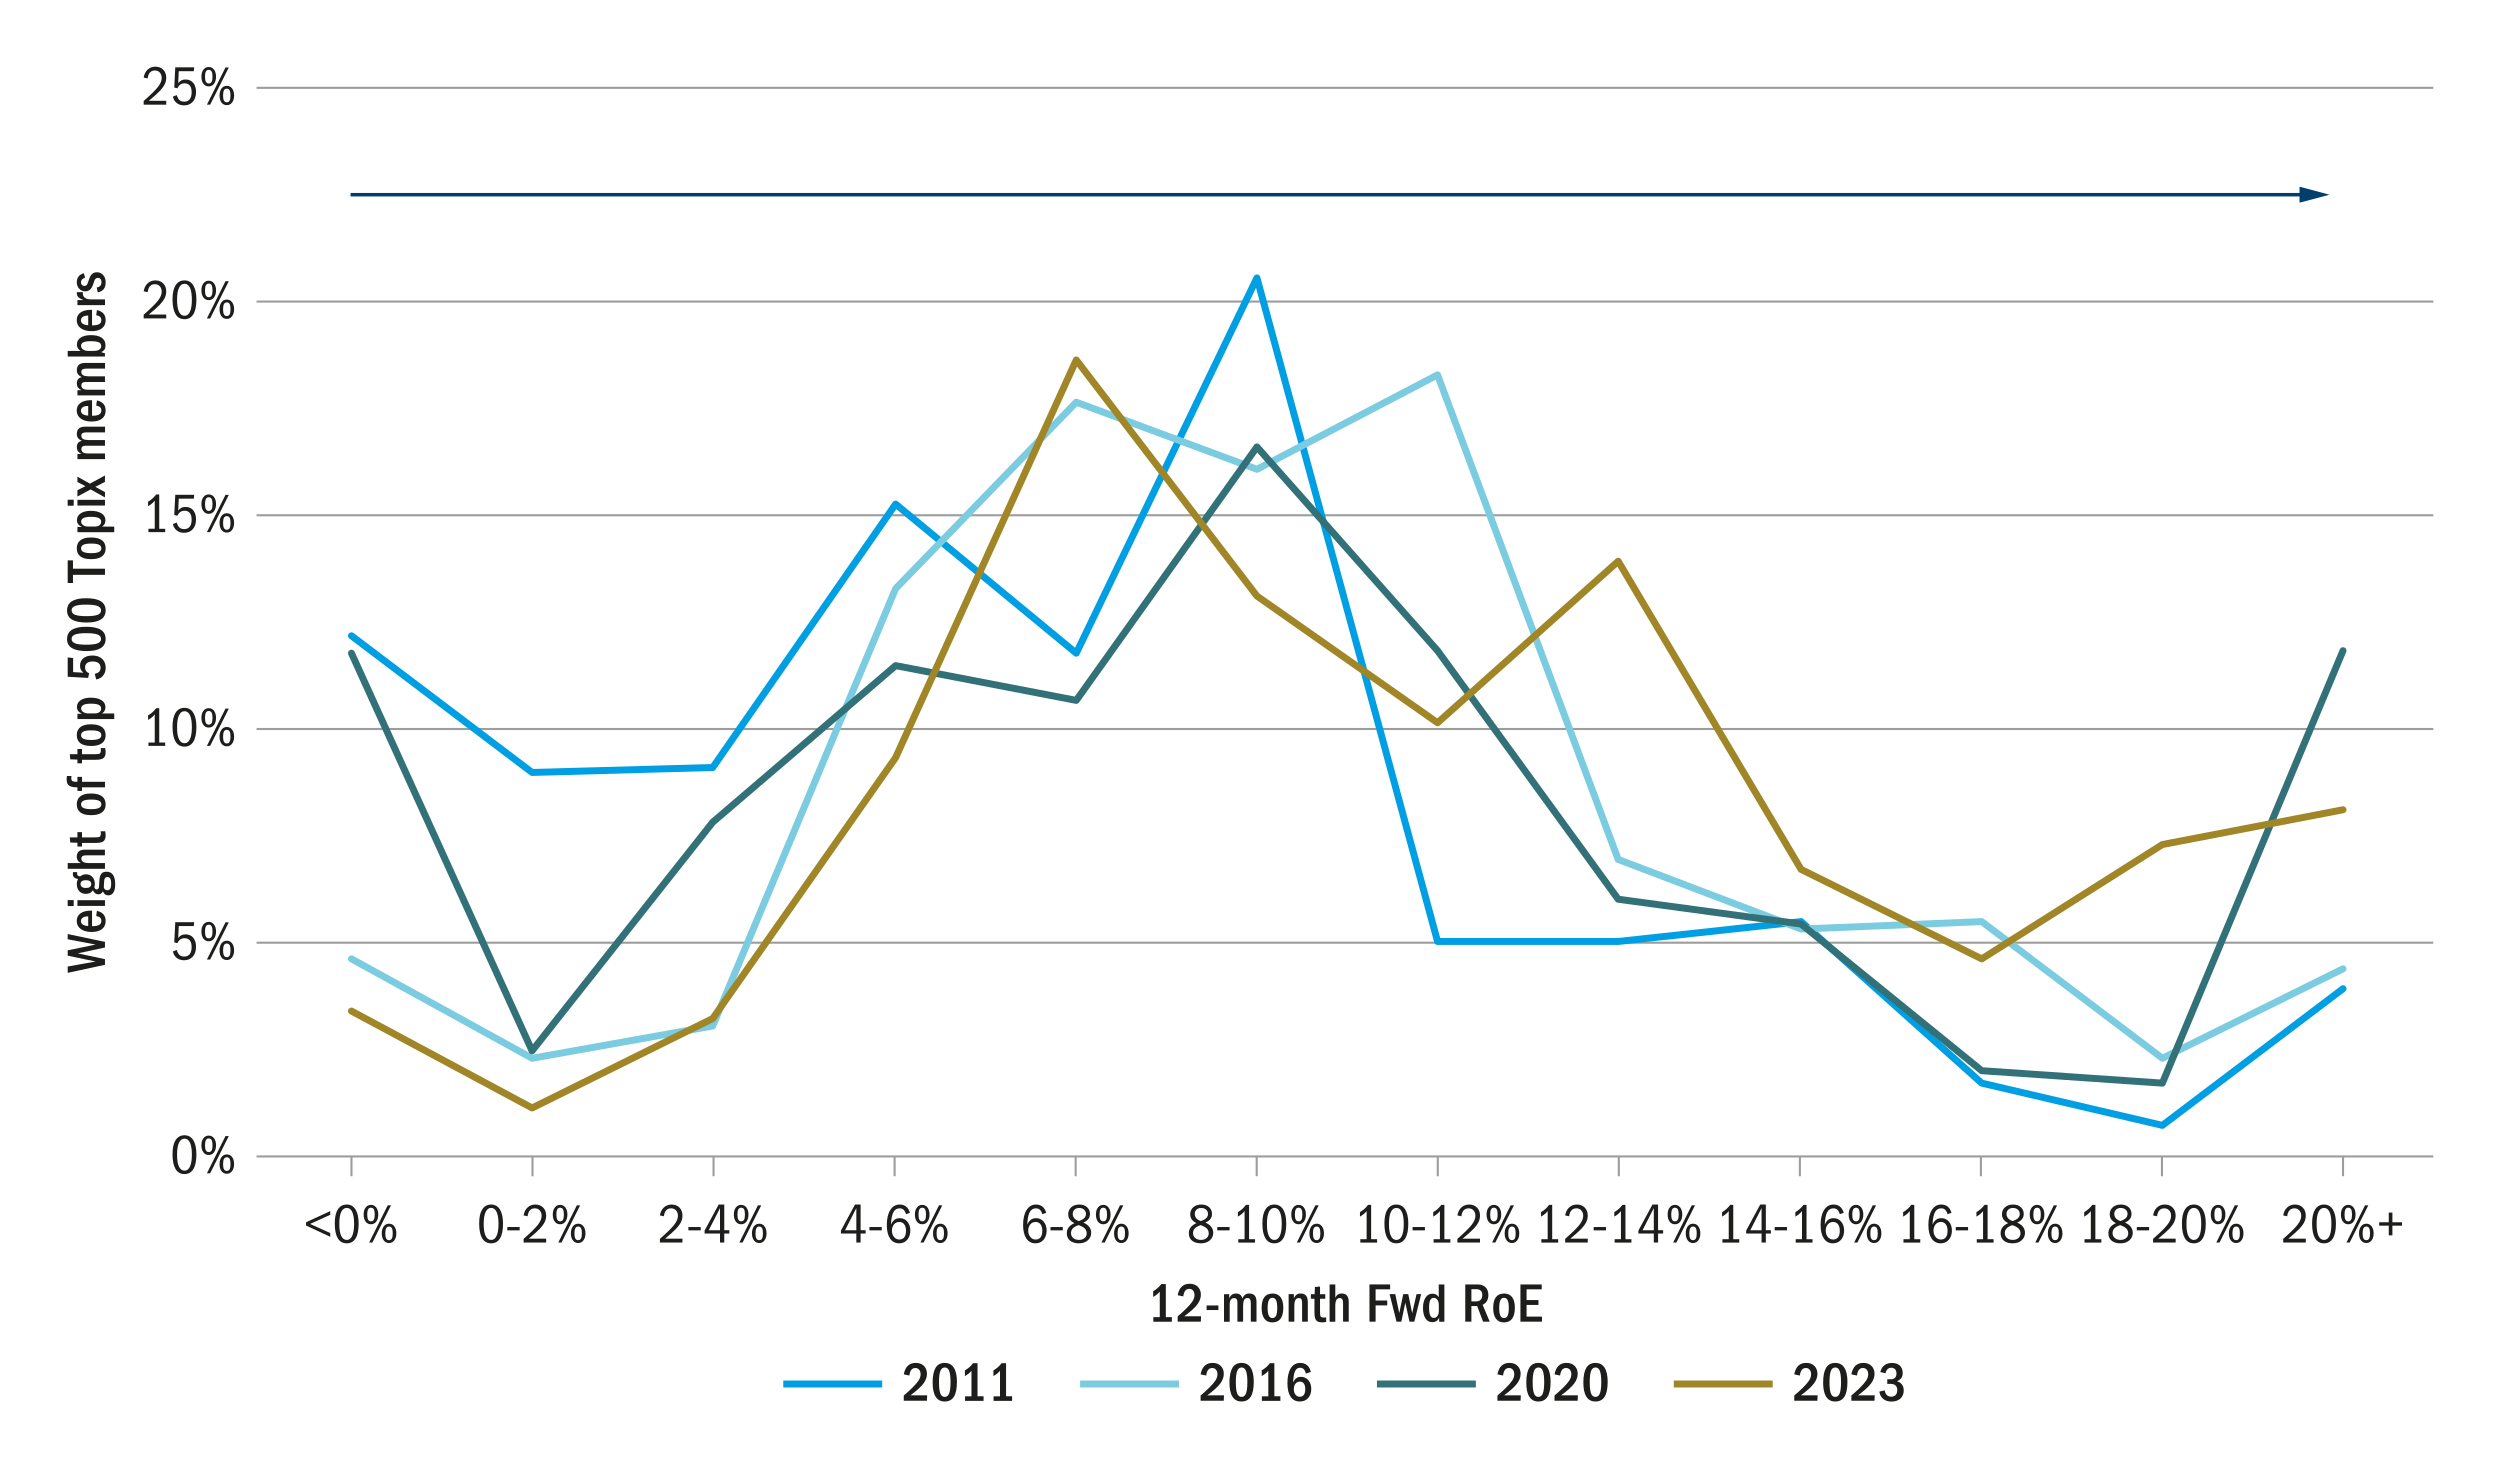 <svg xmlns="http://www.w3.org/2000/svg" id="Graph" width="750" height="440" viewBox="0 0 750 440"><defs><style>.cls-1,.cls-2,.cls-3,.cls-4,.cls-5,.cls-6,.cls-7,.cls-8,.cls-9,.cls-10,.cls-11{fill:none;}.cls-1,.cls-12,.cls-13{stroke-width:0px;}.cls-2,.cls-3,.cls-4,.cls-5,.cls-6,.cls-7{stroke-miterlimit:10;}.cls-2,.cls-3,.cls-4,.cls-5,.cls-8,.cls-9,.cls-10,.cls-11{stroke-width:2.09px;}.cls-2,.cls-10{stroke:#a08627;}.cls-3,.cls-8{stroke:#7bcbe1;}.cls-4,.cls-9{stroke:#009fe3;}.cls-5,.cls-11{stroke:#337179;}.cls-6{stroke:#003e6b;stroke-width:1.05px;}.cls-7{stroke:#9d9d9c;stroke-width:.63px;}.cls-8,.cls-9,.cls-10,.cls-11{stroke-linecap:round;stroke-linejoin:round;}.cls-12{fill:#1d1d1b;}.cls-13{fill:#003e6b;}</style></defs><rect class="cls-1" x="56.69" y="56.69" width="340.16" height="192.76"></rect><line class="cls-4" x1="234.98" y1="415.2" x2="264.66" y2="415.2"></line><path class="cls-12" d="m271.13,420.26v-1.61c.82-.68,1.64-1.43,2.49-2.25.84-.82,1.48-1.55,1.91-2.18.43-.63.65-1.28.65-1.94,0-.56-.14-1.01-.43-1.36-.28-.35-.67-.52-1.15-.52-.5,0-.9.18-1.2.55-.3.37-.49.94-.59,1.71l-1.68-.35c.22-1.17.64-2.04,1.24-2.6.6-.56,1.39-.84,2.36-.84,1.03,0,1.84.3,2.45.91.6.61.91,1.4.91,2.37s-.35,1.97-1.06,2.91c-.7.95-2.01,2.13-3.92,3.55h5.04l-.08,1.62h-6.94Z"></path><path class="cls-12" d="m283.43,408.88c1.21,0,2.12.48,2.73,1.44.61.96.92,2.37.92,4.22,0,2.02-.3,3.51-.91,4.47-.6.96-1.52,1.44-2.75,1.44s-2.11-.48-2.72-1.43c-.61-.96-.91-2.37-.91-4.23,0-1.99.3-3.47.89-4.45s1.51-1.47,2.75-1.47Zm-.02,1.37c-.6,0-1.04.35-1.31,1.06-.27.71-.4,1.83-.4,3.36s.13,2.62.39,3.33c.26.71.71,1.07,1.33,1.07s1.06-.35,1.33-1.05c.27-.7.41-1.82.41-3.36s-.14-2.68-.41-3.38c-.27-.7-.72-1.05-1.35-1.05Z"></path><path class="cls-12" d="m289.51,420.26v-1.37h1.93v-7.66c-.28.35-.58.65-.91.9-.33.25-.68.48-1.06.7v-1.73c.49-.28.93-.59,1.32-.92s.76-.74,1.11-1.21h1.36v9.92h1.81v1.37h-5.55Z"></path><path class="cls-12" d="m298.07,420.26v-1.37h1.93v-7.66c-.28.35-.58.65-.91.9-.33.25-.68.48-1.06.7v-1.73c.49-.28.93-.59,1.32-.92s.76-.74,1.11-1.21h1.36v9.92h1.81v1.37h-5.55Z"></path><line class="cls-3" x1="324.03" y1="415.2" x2="353.71" y2="415.2"></line><path class="cls-12" d="m360.18,420.26v-1.61c.82-.68,1.64-1.43,2.49-2.25.84-.82,1.48-1.55,1.91-2.18.43-.63.65-1.28.65-1.94,0-.56-.14-1.01-.43-1.36-.28-.35-.67-.52-1.15-.52-.5,0-.9.18-1.2.55-.3.37-.49.94-.59,1.71l-1.68-.35c.22-1.17.64-2.04,1.24-2.6.6-.56,1.39-.84,2.36-.84,1.03,0,1.84.3,2.45.91.6.61.91,1.4.91,2.37s-.35,1.97-1.06,2.91c-.7.95-2.01,2.13-3.92,3.55h5.04l-.08,1.62h-6.94Z"></path><path class="cls-12" d="m372.48,408.88c1.21,0,2.12.48,2.73,1.44.61.96.92,2.37.92,4.22,0,2.02-.3,3.51-.91,4.47-.6.96-1.52,1.44-2.75,1.44s-2.11-.48-2.72-1.43c-.61-.96-.91-2.37-.91-4.23,0-1.99.3-3.47.89-4.45s1.51-1.47,2.75-1.47Zm-.02,1.37c-.6,0-1.04.35-1.31,1.06-.27.71-.4,1.83-.4,3.36s.13,2.62.39,3.33c.26.71.71,1.07,1.33,1.07s1.06-.35,1.33-1.05c.27-.7.41-1.82.41-3.36s-.14-2.68-.41-3.38c-.27-.7-.72-1.05-1.35-1.05Z"></path><path class="cls-12" d="m378.56,420.26v-1.37h1.93v-7.66c-.28.35-.58.65-.91.9-.33.25-.68.48-1.06.7v-1.73c.49-.28.93-.59,1.32-.92s.76-.74,1.11-1.21h1.36v9.92h1.81v1.37h-5.55Z"></path><path class="cls-12" d="m391.75,412.08c-.13-.59-.34-1.03-.62-1.32s-.64-.44-1.09-.44c-.69,0-1.2.35-1.53,1.05-.33.7-.52,1.81-.56,3.34.26-.56.57-.97.95-1.25.37-.27.85-.41,1.43-.41.87,0,1.6.34,2.18,1.01s.87,1.56.87,2.64-.31,2.04-.94,2.72c-.63.69-1.46,1.03-2.5,1.03-1.2,0-2.11-.48-2.75-1.42-.64-.95-.96-2.31-.96-4.07,0-1.94.34-3.44,1.01-4.5.68-1.06,1.62-1.58,2.84-1.58.82,0,1.5.22,2.04.67s.93,1.13,1.14,2.04l-1.52.49Zm-1.81,2.41c-.54,0-.97.21-1.3.62s-.49.96-.49,1.64.16,1.23.49,1.65c.33.42.76.63,1.28.63s.95-.19,1.23-.58c.29-.39.43-.95.43-1.7s-.14-1.28-.42-1.68c-.28-.39-.69-.59-1.22-.59Z"></path><line class="cls-5" x1="413.08" y1="415.2" x2="442.76" y2="415.2"></line><path class="cls-12" d="m449.23,420.26v-1.61c.82-.68,1.64-1.43,2.49-2.25.84-.82,1.48-1.55,1.91-2.18.43-.63.65-1.28.65-1.94,0-.56-.14-1.01-.43-1.36-.28-.35-.67-.52-1.15-.52-.5,0-.9.18-1.2.55-.3.37-.49.94-.59,1.71l-1.68-.35c.22-1.17.64-2.04,1.24-2.6.6-.56,1.39-.84,2.36-.84,1.03,0,1.84.3,2.45.91.6.61.91,1.4.91,2.37s-.35,1.97-1.06,2.91c-.7.95-2.01,2.13-3.92,3.55h5.04l-.08,1.62h-6.94Z"></path><path class="cls-12" d="m461.53,408.88c1.21,0,2.12.48,2.73,1.44.61.96.92,2.37.92,4.22,0,2.02-.3,3.51-.91,4.47-.6.96-1.52,1.44-2.75,1.44s-2.11-.48-2.72-1.43c-.61-.96-.91-2.37-.91-4.23,0-1.99.3-3.47.89-4.45s1.51-1.47,2.75-1.47Zm-.02,1.37c-.6,0-1.04.35-1.31,1.06-.27.71-.4,1.83-.4,3.36s.13,2.62.39,3.33c.26.71.71,1.07,1.33,1.07s1.06-.35,1.33-1.05c.27-.7.41-1.82.41-3.36s-.14-2.68-.41-3.38c-.27-.7-.72-1.05-1.35-1.05Z"></path><path class="cls-12" d="m466.35,420.26v-1.61c.82-.68,1.64-1.43,2.49-2.25.84-.82,1.48-1.55,1.91-2.18.43-.63.65-1.28.65-1.94,0-.56-.14-1.01-.43-1.36-.28-.35-.67-.52-1.15-.52-.5,0-.9.18-1.2.55-.3.37-.49.94-.59,1.71l-1.68-.35c.22-1.17.64-2.04,1.24-2.6.6-.56,1.39-.84,2.36-.84,1.03,0,1.84.3,2.45.91.6.61.91,1.4.91,2.37s-.35,1.97-1.06,2.91c-.7.95-2.01,2.13-3.92,3.55h5.04l-.08,1.62h-6.94Z"></path><path class="cls-12" d="m478.65,408.88c1.21,0,2.12.48,2.73,1.44.61.96.92,2.37.92,4.22,0,2.02-.3,3.51-.91,4.47-.6.96-1.52,1.44-2.75,1.44s-2.11-.48-2.72-1.43c-.61-.96-.91-2.37-.91-4.23,0-1.99.3-3.47.89-4.45s1.51-1.47,2.75-1.47Zm-.02,1.37c-.6,0-1.04.35-1.31,1.06-.27.71-.4,1.83-.4,3.36s.13,2.62.39,3.33c.26.71.71,1.07,1.33,1.07s1.06-.35,1.33-1.05c.27-.7.41-1.82.41-3.36s-.14-2.68-.41-3.38c-.27-.7-.72-1.05-1.35-1.05Z"></path><line class="cls-2" x1="502.13" y1="415.2" x2="531.81" y2="415.2"></line><path class="cls-12" d="m538.28,420.26v-1.61c.81-.68,1.64-1.43,2.49-2.25.84-.82,1.48-1.55,1.91-2.18s.65-1.28.65-1.94c0-.56-.14-1.01-.43-1.36-.28-.35-.67-.52-1.15-.52-.5,0-.9.18-1.2.55-.3.37-.49.94-.6,1.71l-1.68-.35c.22-1.17.64-2.04,1.24-2.6.6-.56,1.39-.84,2.36-.84,1.03,0,1.84.3,2.45.91.6.61.91,1.4.91,2.37s-.35,1.97-1.06,2.91c-.7.95-2.01,2.13-3.92,3.55h5.04l-.08,1.62h-6.94Z"></path><path class="cls-12" d="m550.58,408.88c1.21,0,2.12.48,2.73,1.44.61.96.92,2.37.92,4.22,0,2.02-.3,3.51-.91,4.47-.6.96-1.52,1.44-2.75,1.44s-2.11-.48-2.72-1.43c-.61-.96-.91-2.37-.91-4.23,0-1.99.3-3.47.89-4.45.59-.98,1.51-1.47,2.75-1.47Zm-.02,1.37c-.6,0-1.04.35-1.31,1.06-.27.71-.4,1.83-.4,3.36s.13,2.62.39,3.33c.26.71.71,1.07,1.33,1.07s1.06-.35,1.33-1.05c.27-.7.41-1.82.41-3.36s-.14-2.68-.41-3.38-.72-1.05-1.35-1.05Z"></path><path class="cls-12" d="m555.41,420.26v-1.61c.81-.68,1.64-1.43,2.49-2.25.84-.82,1.48-1.55,1.91-2.18s.65-1.28.65-1.94c0-.56-.14-1.01-.43-1.36-.28-.35-.67-.52-1.15-.52-.5,0-.9.18-1.2.55-.3.37-.49.94-.6,1.71l-1.68-.35c.22-1.17.64-2.04,1.24-2.6.6-.56,1.39-.84,2.36-.84,1.03,0,1.84.3,2.45.91.6.61.91,1.4.91,2.37s-.35,1.97-1.06,2.91c-.7.95-2.01,2.13-3.92,3.55h5.04l-.08,1.62h-6.94Z"></path><path class="cls-12" d="m566.18,415.15v-1.37h1.16c.49,0,.88-.15,1.17-.45s.43-.73.43-1.27-.14-.96-.41-1.27-.65-.47-1.13-.47c-.45,0-.82.14-1.11.41-.29.27-.51.69-.64,1.25l-1.56-.37c.24-.9.65-1.58,1.24-2.04.59-.45,1.34-.68,2.25-.68,1.01,0,1.8.27,2.37.8.57.54.86,1.27.86,2.19,0,.65-.15,1.17-.44,1.56s-.73.7-1.3.94c.65.17,1.15.49,1.51.97.36.48.54,1.07.54,1.78,0,1.02-.33,1.83-.99,2.43s-1.55.91-2.66.91c-1.02,0-1.85-.26-2.49-.78s-1.03-1.25-1.18-2.2l1.59-.39c.12.65.35,1.13.7,1.44.34.31.77.47,1.3.47s.98-.17,1.31-.52c.32-.35.48-.83.48-1.44s-.17-1.07-.51-1.4c-.34-.33-.84-.49-1.5-.49h-.96Z"></path><line class="cls-7" x1="76.97" y1="26.35" x2="730" y2="26.35"></line><line class="cls-6" x1="105.17" y1="58.41" x2="691.5" y2="58.41"></line><polygon class="cls-13" points="689.86 60.81 698.83 58.41 689.86 56.01 689.86 60.81"></polygon><line class="cls-7" x1="76.97" y1="90.47" x2="730" y2="90.47"></line><line class="cls-7" x1="76.97" y1="154.58" x2="730" y2="154.58"></line><line class="cls-7" x1="76.97" y1="218.7" x2="730" y2="218.7"></line><line class="cls-7" x1="76.97" y1="282.81" x2="730" y2="282.81"></line><line class="cls-7" x1="76.97" y1="346.93" x2="730" y2="346.93"></line><polyline class="cls-9" points="105.44 190.74 159.63 231.74 213.82 230.25 268.69 151.23 322.88 195.96 377.08 83.38 431.27 282.44 485.46 282.44 540.33 276.48 594.52 324.94 648.71 337.61 702.91 296.61"></polyline><polyline class="cls-8" points="105.44 287.66 159.63 317.48 213.82 307.79 268.69 176.58 322.88 120.66 377.08 140.79 431.27 112.46 485.46 257.84 540.33 278.71 594.52 276.48 648.71 317.48 702.9 290.64"></polyline><polyline class="cls-11" points="105.44 195.96 159.63 315.24 213.82 246.66 268.69 199.69 322.88 210.12 377.08 134.08 431.27 195.21 485.46 269.77 540.33 277.22 594.52 321.21 648.71 324.94 702.9 195.21"></polyline><polyline class="cls-10" points="105.44 303.32 159.63 332.39 213.82 305.55 268.69 227.27 322.88 107.99 377.08 178.81 431.27 216.83 485.46 168.37 540.33 260.82 594.52 287.66 648.71 253.36 702.9 242.93"></polyline><path class="cls-12" d="m55.35,340.58c1.15,0,2.03.5,2.65,1.5.61,1,.92,2.41.92,4.23,0,1.96-.3,3.43-.91,4.42s-1.49,1.49-2.66,1.49-2.08-.5-2.68-1.5c-.6-1-.91-2.48-.91-4.43s.31-3.3.93-4.26c.62-.97,1.51-1.45,2.66-1.45Zm-.02,1.02c-.69,0-1.23.39-1.62,1.18-.39.79-.59,2-.59,3.63s.19,2.8.58,3.59c.39.8.94,1.2,1.65,1.2s1.25-.4,1.63-1.21.58-2,.58-3.59-.19-2.81-.57-3.61c-.38-.8-.93-1.2-1.66-1.2Z"></path><path class="cls-12" d="m62.62,340.68c.66,0,1.19.27,1.59.8.4.53.6,1.23.6,2.1s-.2,1.59-.6,2.12c-.4.53-.93.8-1.6.8s-1.19-.27-1.59-.8-.6-1.24-.6-2.12.2-1.59.61-2.11c.41-.52.94-.79,1.58-.79Zm0,.85c-.39,0-.68.17-.85.51-.18.34-.27.86-.27,1.55,0,.74.1,1.26.29,1.57.19.31.47.47.84.47s.65-.16.84-.47.28-.84.28-1.57-.09-1.25-.27-1.57c-.18-.33-.46-.49-.85-.49Zm-.55,10.46l5.58-11.18h.99l-5.6,11.18h-.97Zm5.98-5.66c.66,0,1.19.27,1.58.8.4.53.6,1.23.6,2.1s-.2,1.56-.6,2.09c-.4.54-.92.81-1.58.81s-1.2-.26-1.6-.79c-.4-.53-.59-1.23-.59-2.11s.2-1.57.59-2.1c.4-.53.93-.8,1.6-.8Zm-.02.85c-.37,0-.65.16-.83.48-.18.32-.28.84-.28,1.57s.09,1.21.27,1.54c.18.34.46.5.85.5s.66-.16.84-.48c.18-.32.27-.84.27-1.57s-.09-1.22-.26-1.55c-.17-.33-.46-.49-.86-.49Z"></path><path class="cls-12" d="m53.04,285.02c.2.67.47,1.16.8,1.47.33.31.82.47,1.44.47.71,0,1.26-.24,1.64-.73.38-.48.57-1.19.57-2.12,0-.85-.18-1.5-.53-1.96s-.87-.69-1.57-.69c-.49,0-.91.11-1.26.34-.35.23-.66.62-.91,1.16l-.94-.24.3-6.05h5.68l-.12,1.16h-4.51l-.17,3.57c.31-.38.63-.66.96-.83.32-.17.74-.26,1.24-.26.98,0,1.75.34,2.31,1.01.56.68.84,1.58.84,2.72,0,1.26-.33,2.25-.99,2.97-.66.72-1.53,1.07-2.61,1.07-.86,0-1.59-.24-2.2-.72-.61-.48-.99-1.12-1.13-1.93l1.16-.44Z"></path><path class="cls-12" d="m62.62,276.56c.66,0,1.19.27,1.59.8.4.53.6,1.23.6,2.1s-.2,1.59-.6,2.12c-.4.53-.93.8-1.6.8s-1.19-.27-1.59-.8-.6-1.24-.6-2.12.2-1.59.61-2.11c.41-.52.94-.79,1.58-.79Zm0,.85c-.39,0-.68.17-.85.51-.18.34-.27.86-.27,1.55,0,.74.1,1.26.29,1.57.19.31.47.47.84.47s.65-.16.84-.47.28-.84.28-1.57-.09-1.25-.27-1.57c-.18-.33-.46-.49-.85-.49Zm-.55,10.46l5.58-11.18h.99l-5.6,11.18h-.97Zm5.98-5.66c.66,0,1.19.27,1.58.8.4.53.6,1.23.6,2.1s-.2,1.56-.6,2.09c-.4.54-.92.81-1.58.81s-1.2-.26-1.6-.79c-.4-.53-.59-1.23-.59-2.11s.2-1.57.59-2.1c.4-.53.93-.8,1.6-.8Zm-.02.85c-.37,0-.65.16-.83.48-.18.32-.28.84-.28,1.57s.09,1.21.27,1.54c.18.34.46.5.85.5s.66-.16.84-.48c.18-.32.27-.84.27-1.57s-.09-1.22-.26-1.55c-.17-.33-.46-.49-.86-.49Z"></path><path class="cls-12" d="m44.53,223.76v-1.01h1.89v-8.44c-.28.36-.58.67-.91.93-.32.26-.69.51-1.09.73v-1.34c.46-.27.88-.57,1.26-.9s.77-.76,1.17-1.28h.92v10.3h1.79v1.01h-5.04Z"></path><path class="cls-12" d="m55.35,212.35c1.15,0,2.03.5,2.65,1.5.61,1,.92,2.41.92,4.23,0,1.96-.3,3.43-.91,4.42s-1.49,1.49-2.66,1.49-2.08-.5-2.68-1.5c-.6-1-.91-2.48-.91-4.43s.31-3.3.93-4.26c.62-.97,1.51-1.45,2.66-1.45Zm-.02,1.02c-.69,0-1.23.39-1.62,1.18-.39.79-.59,2-.59,3.63s.19,2.8.58,3.59c.39.8.94,1.2,1.65,1.2s1.25-.4,1.63-1.21.58-2,.58-3.59-.19-2.81-.57-3.61c-.38-.8-.93-1.2-1.66-1.2Z"></path><path class="cls-12" d="m62.62,212.45c.66,0,1.19.27,1.59.8.4.53.6,1.23.6,2.1s-.2,1.59-.6,2.12c-.4.53-.93.8-1.6.8s-1.19-.27-1.59-.8-.6-1.24-.6-2.12.2-1.59.61-2.11c.41-.52.94-.79,1.58-.79Zm0,.85c-.39,0-.68.17-.85.51-.18.34-.27.86-.27,1.55,0,.74.1,1.26.29,1.57.19.31.47.47.84.47s.65-.16.84-.47.28-.84.28-1.57-.09-1.25-.27-1.57c-.18-.33-.46-.49-.85-.49Zm-.55,10.46l5.58-11.18h.99l-5.6,11.18h-.97Zm5.98-5.66c.66,0,1.19.27,1.58.8.4.53.6,1.23.6,2.1s-.2,1.56-.6,2.09c-.4.54-.92.81-1.58.81s-1.2-.26-1.6-.79c-.4-.53-.59-1.23-.59-2.11s.2-1.57.59-2.1c.4-.53.93-.8,1.6-.8Zm-.02.85c-.37,0-.65.16-.83.48-.18.32-.28.84-.28,1.57s.09,1.21.27,1.54c.18.34.46.5.85.5s.66-.16.84-.48c.18-.32.27-.84.27-1.57s-.09-1.22-.26-1.55c-.17-.33-.46-.49-.86-.49Z"></path><path class="cls-12" d="m44.53,159.64v-1.01h1.89v-8.44c-.28.36-.58.67-.91.93-.32.26-.69.51-1.09.73v-1.34c.46-.27.88-.57,1.26-.9s.77-.76,1.17-1.28h.92v10.3h1.79v1.01h-5.04Z"></path><path class="cls-12" d="m53.04,156.79c.2.67.47,1.16.8,1.47.33.31.82.47,1.44.47.71,0,1.26-.24,1.64-.73.38-.48.57-1.19.57-2.12,0-.85-.18-1.5-.53-1.96s-.87-.69-1.57-.69c-.49,0-.91.11-1.26.34-.35.23-.66.62-.91,1.16l-.94-.24.3-6.05h5.68l-.12,1.16h-4.51l-.17,3.57c.31-.38.63-.66.96-.83.32-.17.74-.26,1.24-.26.98,0,1.75.34,2.31,1.01.56.68.84,1.58.84,2.72,0,1.26-.33,2.25-.99,2.97-.66.72-1.53,1.07-2.61,1.07-.86,0-1.59-.24-2.2-.72-.61-.48-.99-1.12-1.13-1.93l1.16-.44Z"></path><path class="cls-12" d="m62.62,148.33c.66,0,1.19.27,1.59.8.4.53.6,1.23.6,2.1s-.2,1.59-.6,2.12c-.4.53-.93.8-1.6.8s-1.19-.27-1.59-.8-.6-1.24-.6-2.12.2-1.59.61-2.11c.41-.52.94-.79,1.58-.79Zm0,.85c-.39,0-.68.17-.85.51-.18.34-.27.86-.27,1.55,0,.74.1,1.26.29,1.57.19.31.47.47.84.47s.65-.16.84-.47.28-.84.28-1.57-.09-1.25-.27-1.57c-.18-.33-.46-.49-.85-.49Zm-.55,10.46l5.58-11.18h.99l-5.6,11.18h-.97Zm5.98-5.66c.66,0,1.19.27,1.58.8.4.53.6,1.23.6,2.1s-.2,1.56-.6,2.09c-.4.54-.92.81-1.58.81s-1.2-.26-1.6-.79c-.4-.53-.59-1.23-.59-2.11s.2-1.57.59-2.1c.4-.53.93-.8,1.6-.8Zm-.02.85c-.37,0-.65.16-.83.48-.18.32-.28.84-.28,1.57s.09,1.21.27,1.54c.18.34.46.5.85.5s.66-.16.84-.48c.18-.32.27-.84.27-1.57s-.09-1.22-.26-1.55c-.17-.33-.46-.49-.86-.49Z"></path><path class="cls-12" d="m43.1,95.53v-1.12c2.04-1.78,3.46-3.16,4.24-4.15.78-.99,1.17-1.9,1.17-2.74,0-.67-.19-1.21-.56-1.63-.37-.42-.87-.63-1.5-.63-.59,0-1.07.19-1.44.58-.37.38-.61.99-.72,1.8l-1.19-.25c.17-1.02.57-1.82,1.2-2.4s1.41-.87,2.32-.87c.97,0,1.76.3,2.35.91.6.61.9,1.41.9,2.4,0,.69-.15,1.35-.45,1.96-.3.61-.77,1.26-1.4,1.94-.63.68-1.76,1.69-3.38,3.03h5.23v1.16h-6.77Z"></path><path class="cls-12" d="m55.35,84.12c1.15,0,2.03.5,2.65,1.5.61,1,.92,2.41.92,4.23,0,1.96-.3,3.43-.91,4.42s-1.49,1.49-2.66,1.49-2.08-.5-2.68-1.5c-.6-1-.91-2.48-.91-4.43s.31-3.3.93-4.26c.62-.97,1.51-1.45,2.66-1.45Zm-.02,1.02c-.69,0-1.23.39-1.62,1.18-.39.79-.59,2-.59,3.63s.19,2.8.58,3.59c.39.8.94,1.2,1.65,1.2s1.25-.4,1.63-1.21.58-2,.58-3.59-.19-2.81-.57-3.61c-.38-.8-.93-1.2-1.66-1.2Z"></path><path class="cls-12" d="m62.62,84.22c.66,0,1.19.27,1.59.8.4.53.6,1.23.6,2.1s-.2,1.59-.6,2.12c-.4.53-.93.8-1.6.8s-1.19-.27-1.59-.8-.6-1.24-.6-2.12.2-1.59.61-2.11c.41-.52.94-.79,1.58-.79Zm0,.85c-.39,0-.68.17-.85.51-.18.34-.27.86-.27,1.55,0,.74.1,1.26.29,1.57.19.31.47.47.84.47s.65-.16.84-.47.28-.84.28-1.57-.09-1.25-.27-1.57c-.18-.33-.46-.49-.85-.49Zm-.55,10.46l5.58-11.18h.99l-5.6,11.18h-.97Zm5.98-5.66c.66,0,1.19.27,1.58.8.4.53.6,1.23.6,2.1s-.2,1.56-.6,2.09c-.4.54-.92.81-1.58.81s-1.2-.26-1.6-.79c-.4-.53-.59-1.23-.59-2.11s.2-1.57.59-2.1c.4-.53.93-.8,1.6-.8Zm-.02.85c-.37,0-.65.16-.83.48-.18.32-.28.84-.28,1.57s.09,1.21.27,1.54c.18.34.46.5.85.5s.66-.16.84-.48c.18-.32.27-.84.27-1.57s-.09-1.22-.26-1.55c-.17-.33-.46-.49-.86-.49Z"></path><path class="cls-12" d="m43.1,31.41v-1.12c2.04-1.78,3.46-3.16,4.24-4.15.78-.99,1.17-1.9,1.17-2.74,0-.67-.19-1.21-.56-1.63-.37-.42-.87-.63-1.5-.63-.59,0-1.07.19-1.44.58-.37.38-.61.99-.72,1.8l-1.19-.25c.17-1.02.57-1.82,1.2-2.4s1.41-.87,2.32-.87c.97,0,1.76.3,2.35.91.6.61.9,1.41.9,2.4,0,.69-.15,1.35-.45,1.96-.3.61-.77,1.26-1.4,1.94-.63.68-1.76,1.69-3.38,3.03h5.23v1.16h-6.77Z"></path><path class="cls-12" d="m53.04,28.56c.2.67.47,1.16.8,1.47.33.31.82.47,1.44.47.71,0,1.26-.24,1.64-.73.38-.48.57-1.19.57-2.12,0-.85-.18-1.5-.53-1.96s-.87-.69-1.57-.69c-.49,0-.91.11-1.26.34-.35.23-.66.62-.91,1.16l-.94-.24.3-6.05h5.68l-.12,1.16h-4.51l-.17,3.57c.31-.38.63-.66.96-.83.32-.17.74-.26,1.24-.26.98,0,1.75.34,2.31,1.01.56.68.84,1.58.84,2.72,0,1.26-.33,2.25-.99,2.97-.66.72-1.53,1.07-2.61,1.07-.86,0-1.59-.24-2.2-.72-.61-.48-.99-1.12-1.13-1.93l1.16-.44Z"></path><path class="cls-12" d="m62.62,20.1c.66,0,1.19.27,1.59.8.4.53.6,1.23.6,2.1s-.2,1.59-.6,2.12c-.4.53-.93.8-1.6.8s-1.19-.27-1.59-.8-.6-1.24-.6-2.12.2-1.59.61-2.11c.41-.52.94-.79,1.58-.79Zm0,.85c-.39,0-.68.17-.85.51-.18.34-.27.86-.27,1.55,0,.74.1,1.26.29,1.57.19.31.47.47.84.47s.65-.16.84-.47.28-.84.28-1.57-.09-1.25-.27-1.57c-.18-.33-.46-.49-.85-.49Zm-.55,10.46l5.58-11.18h.99l-5.6,11.18h-.97Zm5.98-5.66c.66,0,1.19.27,1.58.8.4.53.6,1.23.6,2.1s-.2,1.56-.6,2.09c-.4.54-.92.81-1.58.81s-1.2-.26-1.6-.79c-.4-.53-.59-1.23-.59-2.11s.2-1.57.59-2.1c.4-.53.93-.8,1.6-.8Zm-.02.85c-.37,0-.65.16-.83.48-.18.32-.28.84-.28,1.57s.09,1.21.27,1.54c.18.34.46.5.85.5s.66-.16.84-.48c.18-.32.27-.84.27-1.57s-.09-1.22-.26-1.55c-.17-.33-.46-.49-.86-.49Z"></path><path class="cls-12" d="m91.82,367.67v-.99l7.25-3.35v1.11l-6.05,2.75,6.05,2.73v1.12l-7.25-3.37Z"></path><path class="cls-12" d="m104.02,361.36c1.15,0,2.03.5,2.65,1.5.61,1,.92,2.41.92,4.23,0,1.96-.3,3.43-.91,4.42s-1.49,1.49-2.66,1.49-2.08-.5-2.68-1.5c-.6-1-.91-2.48-.91-4.43s.31-3.3.93-4.26c.62-.97,1.51-1.45,2.66-1.45Zm-.02,1.02c-.69,0-1.23.39-1.62,1.18-.39.79-.59,2-.59,3.63s.19,2.8.58,3.59c.39.8.94,1.2,1.65,1.2s1.25-.4,1.63-1.21.58-2,.58-3.59-.19-2.81-.57-3.61c-.38-.8-.93-1.2-1.66-1.2Z"></path><path class="cls-12" d="m111.29,361.46c.66,0,1.19.27,1.59.8.4.53.6,1.23.6,2.1s-.2,1.59-.6,2.12c-.4.53-.93.8-1.6.8s-1.19-.27-1.59-.8-.6-1.24-.6-2.12.2-1.59.61-2.11c.41-.52.94-.79,1.58-.79Zm0,.85c-.39,0-.68.17-.85.51-.18.34-.27.86-.27,1.55,0,.74.1,1.26.29,1.57.19.31.47.47.84.47s.65-.16.84-.47.28-.84.28-1.57-.09-1.25-.27-1.57c-.18-.33-.46-.49-.85-.49Zm-.55,10.46l5.58-11.18h.99l-5.6,11.18h-.97Zm5.98-5.66c.66,0,1.19.27,1.58.8.4.53.6,1.23.6,2.1s-.2,1.56-.6,2.09c-.4.54-.92.81-1.58.81s-1.2-.26-1.6-.79c-.4-.53-.59-1.23-.59-2.11s.2-1.57.59-2.1c.4-.53.93-.8,1.6-.8Zm-.02.85c-.37,0-.65.16-.83.48-.18.32-.28.84-.28,1.57s.09,1.21.27,1.54c.18.34.46.5.85.5s.66-.16.84-.48c.18-.32.27-.84.27-1.57s-.09-1.22-.26-1.55c-.17-.33-.46-.49-.86-.49Z"></path><path class="cls-12" d="m147.34,361.36c1.15,0,2.03.5,2.65,1.5.61,1,.92,2.41.92,4.23,0,1.96-.3,3.43-.91,4.42s-1.49,1.49-2.66,1.49-2.08-.5-2.68-1.5c-.6-1-.91-2.48-.91-4.43s.31-3.3.93-4.26c.62-.97,1.51-1.45,2.66-1.45Zm-.02,1.02c-.69,0-1.23.39-1.62,1.18-.39.79-.59,2-.59,3.63s.19,2.8.58,3.59c.39.8.94,1.2,1.65,1.2s1.25-.4,1.63-1.21.58-2,.58-3.59-.19-2.81-.57-3.61c-.38-.8-.93-1.2-1.66-1.2Z"></path><path class="cls-12" d="m152.2,369.11v-1h3.69v1h-3.69Z"></path><path class="cls-12" d="m157.08,372.77v-1.12c2.04-1.78,3.46-3.16,4.24-4.15.78-.99,1.17-1.9,1.17-2.74,0-.67-.19-1.21-.56-1.63-.37-.42-.87-.63-1.5-.63-.59,0-1.07.19-1.44.58-.37.38-.61.99-.72,1.8l-1.19-.25c.17-1.02.57-1.82,1.2-2.4s1.41-.87,2.32-.87c.97,0,1.76.3,2.35.91.6.61.9,1.41.9,2.4,0,.69-.15,1.35-.45,1.96-.3.61-.77,1.26-1.4,1.94-.63.68-1.76,1.69-3.38,3.03h5.23v1.16h-6.77Z"></path><path class="cls-12" d="m168.03,361.46c.66,0,1.19.27,1.59.8.4.53.6,1.23.6,2.1s-.2,1.59-.6,2.12c-.4.53-.93.8-1.6.8s-1.19-.27-1.59-.8-.6-1.24-.6-2.12.2-1.59.61-2.11c.41-.52.94-.79,1.58-.79Zm0,.85c-.39,0-.68.17-.85.51-.18.34-.27.86-.27,1.55,0,.74.1,1.26.29,1.57.19.31.47.47.84.47s.65-.16.84-.47.28-.84.28-1.57-.09-1.25-.27-1.57c-.18-.33-.46-.49-.85-.49Zm-.55,10.46l5.58-11.18h.99l-5.6,11.18h-.97Zm5.98-5.66c.66,0,1.19.27,1.58.8.4.53.6,1.23.6,2.1s-.2,1.56-.6,2.09c-.4.54-.92.81-1.58.81s-1.2-.26-1.6-.79c-.4-.53-.59-1.23-.59-2.11s.2-1.57.59-2.1c.4-.53.93-.8,1.6-.8Zm-.02.85c-.37,0-.65.16-.83.48-.18.32-.28.84-.28,1.57s.09,1.21.27,1.54c.18.34.46.5.85.5s.66-.16.84-.48c.18-.32.27-.84.27-1.57s-.09-1.22-.26-1.55c-.17-.33-.46-.49-.86-.49Z"></path><path class="cls-12" d="m197.97,372.77v-1.12c2.04-1.78,3.46-3.16,4.24-4.15.78-.99,1.17-1.9,1.17-2.74,0-.67-.19-1.21-.56-1.63-.37-.42-.87-.63-1.5-.63-.59,0-1.07.19-1.44.58-.37.38-.61.99-.72,1.8l-1.19-.25c.17-1.02.57-1.82,1.2-2.4s1.41-.87,2.32-.87c.97,0,1.76.3,2.35.91.6.61.9,1.41.9,2.4,0,.69-.15,1.35-.45,1.96-.3.61-.77,1.26-1.4,1.94-.63.68-1.76,1.69-3.38,3.03h5.23v1.16h-6.77Z"></path><path class="cls-12" d="m206.52,369.11v-1h3.69v1h-3.69Z"></path><path class="cls-12" d="m216,372.77v-2.7h-4.62v-.9l4.22-7.81h1.68v7.71h1.51v1h-1.51v2.7h-1.27Zm0-10.35l-3.38,6.65h3.38v-6.65Z"></path><path class="cls-12" d="m222.35,361.46c.66,0,1.19.27,1.59.8.4.53.6,1.23.6,2.1s-.2,1.59-.6,2.12c-.4.53-.93.8-1.6.8s-1.19-.27-1.59-.8-.6-1.24-.6-2.12.2-1.59.61-2.11c.41-.52.94-.79,1.58-.79Zm0,.85c-.39,0-.68.17-.85.51-.18.34-.27.86-.27,1.55,0,.74.1,1.26.29,1.57.19.31.47.47.84.47s.65-.16.84-.47.28-.84.28-1.57-.09-1.25-.27-1.57c-.18-.33-.46-.49-.85-.49Zm-.55,10.46l5.58-11.18h.99l-5.6,11.18h-.97Zm5.98-5.66c.66,0,1.19.27,1.58.8.4.53.6,1.23.6,2.1s-.2,1.56-.6,2.09c-.4.54-.92.81-1.58.81s-1.2-.26-1.6-.79c-.4-.53-.59-1.23-.59-2.11s.2-1.57.59-2.1c.4-.53.93-.8,1.6-.8Zm-.02.85c-.37,0-.65.16-.83.48-.18.32-.28.84-.28,1.57s.09,1.21.27,1.54c.18.34.46.5.85.5s.66-.16.84-.48c.18-.32.27-.84.27-1.57s-.09-1.22-.26-1.55c-.17-.33-.46-.49-.86-.49Z"></path><path class="cls-12" d="m256.9,372.77v-2.7h-4.62v-.9l4.22-7.81h1.68v7.71h1.51v1h-1.51v2.7h-1.27Zm0-10.35l-3.38,6.65h3.38v-6.65Z"></path><path class="cls-12" d="m260.83,369.11v-1h3.69v1h-3.69Z"></path><path class="cls-12" d="m271.81,364.26c-.19-.62-.44-1.07-.75-1.35-.31-.27-.7-.41-1.16-.41-.84,0-1.46.38-1.88,1.15-.41.77-.66,2.02-.74,3.76.28-.66.63-1.15,1.06-1.47.42-.33.96-.49,1.61-.49.92,0,1.67.35,2.26,1.05s.89,1.59.89,2.67-.31,2.05-.93,2.76c-.62.72-1.43,1.07-2.44,1.07-1.15,0-2.05-.48-2.71-1.44-.65-.96-.98-2.31-.98-4.05,0-1.89.34-3.38,1.03-4.49.69-1.1,1.63-1.66,2.82-1.66.77,0,1.41.2,1.93.6.51.4.9,1.03,1.16,1.89l-1.17.4Zm-1.99,2.33c-.69,0-1.24.25-1.64.75s-.6,1.12-.6,1.86.21,1.38.62,1.89c.41.51.95.77,1.61.77s1.14-.23,1.48-.68c.34-.45.51-1.1.51-1.93s-.18-1.49-.54-1.96c-.36-.47-.84-.7-1.44-.7Z"></path><path class="cls-12" d="m276.67,361.46c.66,0,1.19.27,1.59.8.4.53.6,1.23.6,2.1s-.2,1.59-.6,2.12c-.4.53-.93.8-1.6.8s-1.19-.27-1.59-.8-.6-1.24-.6-2.12.2-1.59.61-2.11c.41-.52.94-.79,1.58-.79Zm0,.85c-.39,0-.68.17-.85.51-.18.34-.27.86-.27,1.55,0,.74.1,1.26.29,1.57.19.31.47.47.84.47s.65-.16.84-.47.28-.84.28-1.57-.09-1.25-.27-1.57c-.18-.33-.46-.49-.85-.49Zm-.55,10.46l5.58-11.18h.99l-5.6,11.18h-.97Zm5.98-5.66c.66,0,1.19.27,1.58.8.4.53.6,1.23.6,2.1s-.2,1.56-.6,2.09c-.4.54-.92.81-1.58.81s-1.2-.26-1.6-.79c-.4-.53-.59-1.23-.59-2.11s.2-1.57.59-2.1c.4-.53.93-.8,1.6-.8Zm-.02.85c-.37,0-.65.16-.83.48-.18.32-.28.84-.28,1.57s.09,1.21.27,1.54c.18.34.46.5.85.5s.66-.16.84-.48c.18-.32.27-.84.27-1.57s-.09-1.22-.26-1.55c-.17-.33-.46-.49-.86-.49Z"></path><path class="cls-12" d="m312.7,364.26c-.19-.62-.44-1.07-.75-1.35-.31-.27-.7-.41-1.16-.41-.84,0-1.46.38-1.88,1.15-.41.77-.66,2.02-.74,3.76.28-.66.63-1.15,1.06-1.47.42-.33.96-.49,1.61-.49.92,0,1.67.35,2.26,1.05s.89,1.59.89,2.67-.31,2.05-.93,2.76c-.62.72-1.43,1.07-2.44,1.07-1.15,0-2.05-.48-2.71-1.44-.65-.96-.98-2.31-.98-4.05,0-1.89.34-3.38,1.03-4.49.69-1.1,1.63-1.66,2.82-1.66.77,0,1.41.2,1.93.6.51.4.9,1.03,1.16,1.89l-1.17.4Zm-1.99,2.33c-.69,0-1.24.25-1.64.75s-.6,1.12-.6,1.86.21,1.38.62,1.89c.41.51.95.77,1.61.77s1.14-.23,1.48-.68c.34-.45.51-1.1.51-1.93s-.18-1.49-.54-1.96c-.36-.47-.84-.7-1.44-.7Z"></path><path class="cls-12" d="m315.15,369.11v-1h3.69v1h-3.69Z"></path><path class="cls-12" d="m325,366.77c.83.37,1.43.81,1.8,1.33.37.52.56,1.1.56,1.73,0,.92-.34,1.67-1.02,2.27-.68.6-1.58.9-2.68.9s-2.03-.27-2.66-.81c-.64-.54-.96-1.28-.96-2.22,0-.67.18-1.25.55-1.75s.94-.92,1.73-1.28c-.65-.34-1.12-.72-1.42-1.15-.3-.43-.44-.93-.44-1.5,0-.86.3-1.56.91-2.11.61-.55,1.42-.82,2.42-.82s1.73.26,2.32.79c.59.53.88,1.21.88,2.05,0,1.16-.66,2.02-1.99,2.58Zm-1.42.77c-.84.29-1.43.63-1.77,1.01-.34.38-.51.84-.51,1.36,0,.62.22,1.11.66,1.49.44.38,1.01.57,1.72.57s1.25-.18,1.68-.54c.43-.36.65-.83.65-1.42s-.19-1.06-.56-1.44-1-.73-1.87-1.04Zm.08-1.22c.73-.25,1.26-.54,1.61-.88.35-.34.52-.76.52-1.26,0-.53-.19-.96-.57-1.29-.38-.34-.87-.5-1.47-.5-.57,0-1.03.16-1.39.49-.36.32-.54.75-.54,1.27,0,.48.14.9.42,1.27.28.36.75.67,1.42.91Z"></path><path class="cls-12" d="m330.98,361.46c.66,0,1.19.27,1.59.8.4.53.6,1.23.6,2.1s-.2,1.59-.6,2.12c-.4.53-.93.8-1.6.8s-1.19-.27-1.59-.8-.6-1.24-.6-2.12.2-1.59.61-2.11c.41-.52.94-.79,1.58-.79Zm0,.85c-.39,0-.68.17-.85.51-.18.34-.27.86-.27,1.55,0,.74.1,1.26.29,1.57.19.31.47.47.84.47s.65-.16.84-.47.28-.84.28-1.57-.09-1.25-.27-1.57c-.18-.33-.46-.49-.85-.49Zm-.55,10.46l5.58-11.18h.99l-5.6,11.18h-.97Zm5.98-5.66c.66,0,1.19.27,1.58.8.4.53.6,1.23.6,2.1s-.2,1.56-.6,2.09c-.4.54-.92.81-1.58.81s-1.2-.26-1.6-.79c-.4-.53-.59-1.23-.59-2.11s.2-1.57.59-2.1c.4-.53.93-.8,1.6-.8Zm-.02.85c-.37,0-.65.16-.83.48-.18.32-.28.84-.28,1.57s.09,1.21.27,1.54c.18.34.46.5.85.5s.66-.16.84-.48c.18-.32.27-.84.27-1.57s-.09-1.22-.26-1.55c-.17-.33-.46-.49-.86-.49Z"></path><path class="cls-12" d="m361.61,366.77c.83.37,1.43.81,1.8,1.33.37.52.56,1.1.56,1.73,0,.92-.34,1.67-1.02,2.27-.68.6-1.58.9-2.68.9s-2.03-.27-2.66-.81c-.64-.54-.96-1.28-.96-2.22,0-.67.18-1.25.55-1.75s.94-.92,1.73-1.28c-.65-.34-1.12-.72-1.42-1.15-.3-.43-.44-.93-.44-1.5,0-.86.3-1.56.91-2.11.61-.55,1.42-.82,2.42-.82s1.73.26,2.32.79c.59.53.88,1.21.88,2.05,0,1.16-.66,2.02-1.99,2.58Zm-1.42.77c-.84.29-1.43.63-1.77,1.01-.34.38-.51.84-.51,1.36,0,.62.22,1.11.66,1.49.44.38,1.01.57,1.72.57s1.25-.18,1.68-.54c.43-.36.65-.83.65-1.42s-.19-1.06-.56-1.44-1-.73-1.87-1.04Zm.08-1.22c.73-.25,1.26-.54,1.61-.88.35-.34.52-.76.52-1.26,0-.53-.19-.96-.57-1.29-.38-.34-.87-.5-1.47-.5-.57,0-1.03.16-1.39.49-.36.32-.54.75-.54,1.27,0,.48.14.9.42,1.27.28.36.75.67,1.42.91Z"></path><path class="cls-12" d="m365.18,369.11v-1h3.69v1h-3.69Z"></path><path class="cls-12" d="m371.48,372.77v-1.01h1.89v-8.44c-.28.36-.58.67-.91.93-.32.26-.69.51-1.09.73v-1.34c.46-.27.88-.57,1.26-.9s.77-.76,1.17-1.28h.92v10.3h1.79v1.01h-5.04Z"></path><path class="cls-12" d="m382.31,361.36c1.15,0,2.03.5,2.65,1.5.61,1,.92,2.41.92,4.23,0,1.96-.3,3.43-.91,4.42s-1.49,1.49-2.66,1.49-2.08-.5-2.68-1.5c-.6-1-.91-2.48-.91-4.43s.31-3.3.93-4.26c.62-.97,1.51-1.45,2.66-1.45Zm-.02,1.02c-.69,0-1.23.39-1.62,1.18-.39.79-.59,2-.59,3.63s.19,2.8.58,3.59c.39.8.94,1.2,1.65,1.2s1.25-.4,1.63-1.21.58-2,.58-3.59-.19-2.81-.57-3.61c-.38-.8-.93-1.2-1.66-1.2Z"></path><path class="cls-12" d="m389.58,361.46c.66,0,1.19.27,1.59.8.4.53.6,1.23.6,2.1s-.2,1.59-.6,2.12c-.4.53-.93.8-1.6.8s-1.19-.27-1.59-.8-.6-1.24-.6-2.12.2-1.59.61-2.11c.41-.52.94-.79,1.58-.79Zm0,.85c-.39,0-.68.17-.85.51-.18.34-.27.86-.27,1.55,0,.74.1,1.26.29,1.57.19.31.47.47.84.47s.65-.16.84-.47.28-.84.28-1.57-.09-1.25-.27-1.57c-.18-.33-.46-.49-.85-.49Zm-.55,10.46l5.58-11.18h.99l-5.6,11.18h-.97Zm5.98-5.66c.66,0,1.19.27,1.58.8.4.53.6,1.23.6,2.1s-.2,1.56-.6,2.09c-.4.54-.92.81-1.58.81s-1.2-.26-1.6-.79c-.4-.53-.59-1.23-.59-2.11s.2-1.57.59-2.1c.4-.53.93-.8,1.6-.8Zm-.02.85c-.37,0-.65.16-.83.48-.18.32-.28.84-.28,1.57s.09,1.21.27,1.54c.18.34.46.5.85.5s.66-.16.84-.48c.18-.32.27-.84.27-1.57s-.09-1.22-.26-1.55c-.17-.33-.46-.49-.86-.49Z"></path><path class="cls-12" d="m408.1,372.77v-1.01h1.89v-8.44c-.28.36-.58.67-.91.93-.32.26-.69.51-1.09.73v-1.34c.46-.27.88-.57,1.26-.9s.77-.76,1.17-1.28h.92v10.3h1.79v1.01h-5.04Z"></path><path class="cls-12" d="m418.92,361.36c1.15,0,2.03.5,2.65,1.5.61,1,.92,2.41.92,4.23,0,1.96-.3,3.43-.91,4.42s-1.49,1.49-2.66,1.49-2.08-.5-2.68-1.5c-.6-1-.91-2.48-.91-4.43s.31-3.3.93-4.26c.62-.97,1.51-1.45,2.66-1.45Zm-.02,1.02c-.69,0-1.23.39-1.62,1.18-.39.79-.59,2-.59,3.63s.19,2.8.58,3.59c.39.8.94,1.2,1.65,1.2s1.25-.4,1.63-1.21.58-2,.58-3.59-.19-2.81-.57-3.61c-.38-.8-.93-1.2-1.66-1.2Z"></path><path class="cls-12" d="m423.78,369.11v-1h3.69v1h-3.69Z"></path><path class="cls-12" d="m430.08,372.77v-1.01h1.89v-8.44c-.28.36-.58.67-.91.93-.32.26-.69.51-1.09.73v-1.34c.46-.27.88-.57,1.26-.9s.77-.76,1.17-1.28h.92v10.3h1.79v1.01h-5.04Z"></path><path class="cls-12" d="m437.22,372.77v-1.12c2.04-1.78,3.46-3.16,4.24-4.15.78-.99,1.17-1.9,1.17-2.74,0-.67-.19-1.21-.56-1.63-.37-.42-.87-.63-1.5-.63-.59,0-1.07.19-1.44.58-.37.38-.61.99-.72,1.8l-1.19-.25c.17-1.02.57-1.82,1.2-2.4s1.41-.87,2.32-.87c.97,0,1.76.3,2.36.91.6.61.9,1.41.9,2.4,0,.69-.15,1.35-.45,1.96-.3.61-.77,1.26-1.4,1.94-.63.68-1.76,1.69-3.38,3.03h5.23v1.16h-6.77Z"></path><path class="cls-12" d="m448.17,361.46c.66,0,1.19.27,1.59.8.4.53.6,1.23.6,2.1s-.2,1.59-.6,2.12c-.4.53-.93.8-1.6.8s-1.19-.27-1.59-.8c-.4-.53-.6-1.24-.6-2.12s.2-1.59.61-2.11c.41-.52.94-.79,1.58-.79Zm0,.85c-.39,0-.67.17-.85.51-.18.34-.27.86-.27,1.55,0,.74.09,1.26.28,1.57s.47.47.84.47.65-.16.84-.47.28-.84.28-1.57-.09-1.25-.27-1.57c-.18-.33-.46-.49-.85-.49Zm-.55,10.46l5.58-11.18h.99l-5.6,11.18h-.97Zm5.98-5.66c.66,0,1.19.27,1.58.8.4.53.6,1.23.6,2.1s-.2,1.56-.6,2.09-.92.81-1.58.81-1.2-.26-1.6-.79c-.4-.53-.6-1.23-.6-2.11s.2-1.57.6-2.1c.4-.53.93-.8,1.6-.8Zm-.02.85c-.37,0-.64.16-.83.48-.18.32-.28.84-.28,1.57s.09,1.21.27,1.54c.18.34.46.5.85.5s.66-.16.84-.48c.18-.32.27-.84.27-1.57s-.09-1.22-.26-1.55c-.17-.33-.46-.49-.86-.49Z"></path><path class="cls-12" d="m462.41,372.77v-1.01h1.89v-8.44c-.28.36-.58.67-.9.93-.33.26-.69.51-1.09.73v-1.34c.46-.27.88-.57,1.26-.9.38-.33.77-.76,1.17-1.28h.92v10.3h1.79v1.01h-5.04Z"></path><path class="cls-12" d="m469.55,372.77v-1.12c2.04-1.78,3.46-3.16,4.24-4.15.78-.99,1.17-1.9,1.17-2.74,0-.67-.19-1.21-.56-1.63-.37-.42-.87-.63-1.5-.63-.59,0-1.07.19-1.44.58s-.61.99-.72,1.8l-1.19-.25c.17-1.02.57-1.82,1.2-2.4.63-.58,1.4-.87,2.32-.87.97,0,1.76.3,2.35.91.6.61.9,1.41.9,2.4,0,.69-.15,1.35-.45,1.96-.3.61-.77,1.26-1.4,1.94-.63.68-1.76,1.69-3.37,3.03h5.23v1.16h-6.77Z"></path><path class="cls-12" d="m478.1,369.11v-1h3.69v1h-3.69Z"></path><path class="cls-12" d="m484.39,372.77v-1.01h1.89v-8.44c-.28.36-.58.67-.9.93-.33.26-.69.51-1.09.73v-1.34c.46-.27.88-.57,1.26-.9.38-.33.77-.76,1.17-1.28h.92v10.3h1.79v1.01h-5.04Z"></path><path class="cls-12" d="m496.14,372.77v-2.7h-4.62v-.9l4.22-7.81h1.68v7.71h1.51v1h-1.51v2.7h-1.27Zm0-10.35l-3.38,6.65h3.38v-6.65Z"></path><path class="cls-12" d="m502.49,361.46c.66,0,1.19.27,1.59.8.4.53.6,1.23.6,2.1s-.2,1.59-.6,2.12c-.4.53-.93.8-1.6.8s-1.19-.27-1.59-.8c-.4-.53-.6-1.24-.6-2.12s.2-1.59.61-2.11c.41-.52.94-.79,1.58-.79Zm0,.85c-.39,0-.67.17-.85.51-.18.34-.27.86-.27,1.55,0,.74.09,1.26.28,1.57s.47.47.84.47.65-.16.84-.47.28-.84.28-1.57-.09-1.25-.27-1.57c-.18-.33-.46-.49-.85-.49Zm-.55,10.46l5.58-11.18h.99l-5.6,11.18h-.97Zm5.98-5.66c.66,0,1.19.27,1.58.8.4.53.6,1.23.6,2.1s-.2,1.56-.6,2.09-.92.81-1.58.81-1.2-.26-1.6-.79c-.4-.53-.6-1.23-.6-2.11s.2-1.57.6-2.1c.4-.53.93-.8,1.6-.8Zm-.02.85c-.37,0-.64.16-.83.48-.18.32-.28.84-.28,1.57s.09,1.21.27,1.54c.18.34.46.5.85.5s.66-.16.84-.48c.18-.32.27-.84.27-1.57s-.09-1.22-.26-1.55c-.17-.33-.46-.49-.86-.49Z"></path><path class="cls-12" d="m516.73,372.77v-1.01h1.89v-8.44c-.28.36-.58.67-.9.93-.33.26-.69.51-1.09.73v-1.34c.46-.27.88-.57,1.26-.9.38-.33.77-.76,1.17-1.28h.92v10.3h1.79v1.01h-5.04Z"></path><path class="cls-12" d="m528.47,372.77v-2.7h-4.62v-.9l4.22-7.81h1.68v7.71h1.51v1h-1.51v2.7h-1.27Zm0-10.35l-3.38,6.65h3.38v-6.65Z"></path><path class="cls-12" d="m532.41,369.11v-1h3.69v1h-3.69Z"></path><path class="cls-12" d="m538.71,372.77v-1.01h1.89v-8.44c-.28.36-.58.67-.9.93-.33.26-.69.51-1.09.73v-1.34c.46-.27.88-.57,1.26-.9.38-.33.77-.76,1.17-1.28h.92v10.3h1.79v1.01h-5.04Z"></path><path class="cls-12" d="m551.95,364.26c-.19-.62-.44-1.07-.75-1.35s-.7-.41-1.16-.41c-.84,0-1.46.38-1.88,1.15-.41.77-.66,2.02-.74,3.76.28-.66.63-1.15,1.06-1.47.43-.33.96-.49,1.61-.49.92,0,1.67.35,2.26,1.05.59.7.89,1.59.89,2.67s-.31,2.05-.93,2.76c-.62.72-1.43,1.07-2.44,1.07-1.15,0-2.05-.48-2.71-1.44-.65-.96-.98-2.31-.98-4.05,0-1.89.34-3.38,1.03-4.49.69-1.1,1.63-1.66,2.82-1.66.77,0,1.41.2,1.93.6.51.4.9,1.03,1.16,1.89l-1.17.4Zm-1.99,2.33c-.69,0-1.24.25-1.64.75-.4.5-.6,1.12-.6,1.86s.21,1.38.62,1.89.95.77,1.61.77,1.14-.23,1.48-.68c.34-.45.51-1.1.51-1.93s-.18-1.49-.54-1.96c-.36-.47-.84-.7-1.44-.7Z"></path><path class="cls-12" d="m556.8,361.46c.66,0,1.19.27,1.59.8.4.53.6,1.23.6,2.1s-.2,1.59-.6,2.12c-.4.53-.93.8-1.6.8s-1.19-.27-1.59-.8c-.4-.53-.6-1.24-.6-2.12s.2-1.59.61-2.11c.41-.52.94-.79,1.58-.79Zm0,.85c-.39,0-.67.17-.85.51-.18.34-.27.86-.27,1.55,0,.74.09,1.26.28,1.57s.47.47.84.47.65-.16.84-.47.28-.84.28-1.57-.09-1.25-.27-1.57c-.18-.33-.46-.49-.85-.49Zm-.55,10.46l5.58-11.18h.99l-5.6,11.18h-.97Zm5.98-5.66c.66,0,1.19.27,1.58.8.4.53.6,1.23.6,2.1s-.2,1.56-.6,2.09-.92.81-1.58.81-1.2-.26-1.6-.79c-.4-.53-.6-1.23-.6-2.11s.2-1.57.6-2.1c.4-.53.93-.8,1.6-.8Zm-.02.85c-.37,0-.64.16-.83.48-.18.32-.28.84-.28,1.57s.09,1.21.27,1.54c.18.34.46.5.85.5s.66-.16.84-.48c.18-.32.27-.84.27-1.57s-.09-1.22-.26-1.55c-.17-.33-.46-.49-.86-.49Z"></path><path class="cls-12" d="m571.04,372.77v-1.01h1.89v-8.44c-.28.36-.58.67-.9.93-.33.26-.69.51-1.09.73v-1.34c.46-.27.88-.57,1.26-.9.38-.33.77-.76,1.17-1.28h.92v10.3h1.79v1.01h-5.04Z"></path><path class="cls-12" d="m584.28,364.26c-.19-.62-.44-1.07-.75-1.35s-.7-.41-1.16-.41c-.84,0-1.46.38-1.88,1.15-.41.77-.66,2.02-.74,3.76.28-.66.63-1.15,1.06-1.47.43-.33.96-.49,1.61-.49.92,0,1.67.35,2.26,1.05.59.7.89,1.59.89,2.67s-.31,2.05-.93,2.76c-.62.72-1.43,1.07-2.44,1.07-1.15,0-2.05-.48-2.71-1.44-.65-.96-.98-2.31-.98-4.05,0-1.89.34-3.38,1.03-4.49.69-1.1,1.63-1.66,2.82-1.66.77,0,1.41.2,1.93.6.51.4.9,1.03,1.16,1.89l-1.17.4Zm-1.99,2.33c-.69,0-1.24.25-1.64.75-.4.5-.6,1.12-.6,1.86s.21,1.38.62,1.89.95.77,1.61.77,1.14-.23,1.48-.68c.34-.45.51-1.1.51-1.93s-.18-1.49-.54-1.96c-.36-.47-.84-.7-1.44-.7Z"></path><path class="cls-12" d="m586.73,369.11v-1h3.69v1h-3.69Z"></path><path class="cls-12" d="m593.03,372.77v-1.01h1.89v-8.44c-.28.36-.58.67-.9.93-.33.26-.69.51-1.09.73v-1.34c.46-.27.88-.57,1.26-.9.38-.33.77-.76,1.17-1.28h.92v10.3h1.79v1.01h-5.04Z"></path><path class="cls-12" d="m605.14,366.77c.83.37,1.43.81,1.8,1.33.37.52.56,1.1.56,1.73,0,.92-.34,1.67-1.02,2.27-.68.6-1.57.9-2.68.9s-2.03-.27-2.66-.81c-.64-.54-.96-1.28-.96-2.22,0-.67.18-1.25.54-1.75.36-.5.94-.92,1.73-1.28-.65-.34-1.12-.72-1.42-1.15s-.44-.93-.44-1.5c0-.86.3-1.56.91-2.11.61-.55,1.42-.82,2.42-.82s1.73.26,2.32.79c.58.53.88,1.21.88,2.05,0,1.16-.66,2.02-1.99,2.58Zm-1.42.77c-.84.29-1.43.63-1.77,1.01-.34.38-.51.84-.51,1.36,0,.62.22,1.11.66,1.49.44.38,1.01.57,1.72.57s1.25-.18,1.68-.54c.43-.36.64-.83.64-1.42s-.19-1.06-.56-1.44-1-.73-1.87-1.04Zm.08-1.22c.73-.25,1.26-.54,1.61-.88s.52-.76.52-1.26c0-.53-.19-.96-.57-1.29-.38-.34-.87-.5-1.47-.5s-1.03.16-1.39.49c-.36.32-.54.75-.54,1.27,0,.48.14.9.42,1.27.28.36.75.67,1.43.91Z"></path><path class="cls-12" d="m611.12,361.46c.66,0,1.19.27,1.59.8.4.53.6,1.23.6,2.1s-.2,1.59-.6,2.12c-.4.53-.93.8-1.6.8s-1.19-.27-1.59-.8c-.4-.53-.6-1.24-.6-2.12s.2-1.59.61-2.11c.41-.52.94-.79,1.58-.79Zm0,.85c-.39,0-.67.17-.85.51-.18.34-.27.86-.27,1.55,0,.74.09,1.26.28,1.57s.47.47.84.47.65-.16.84-.47.28-.84.28-1.57-.09-1.25-.27-1.57c-.18-.33-.46-.49-.85-.49Zm-.55,10.46l5.58-11.18h.99l-5.6,11.18h-.97Zm5.98-5.66c.66,0,1.19.27,1.58.8.4.53.6,1.23.6,2.1s-.2,1.56-.6,2.09-.92.81-1.58.81-1.2-.26-1.6-.79c-.4-.53-.6-1.23-.6-2.11s.2-1.57.6-2.1c.4-.53.93-.8,1.6-.8Zm-.02.85c-.37,0-.64.16-.83.48-.18.32-.28.84-.28,1.57s.09,1.21.27,1.54c.18.34.46.5.85.5s.66-.16.84-.48c.18-.32.27-.84.27-1.57s-.09-1.22-.26-1.55c-.17-.33-.46-.49-.86-.49Z"></path><path class="cls-12" d="m625.36,372.77v-1.01h1.89v-8.44c-.28.36-.58.67-.9.93-.33.26-.69.51-1.09.73v-1.34c.46-.27.88-.57,1.26-.9.38-.33.77-.76,1.17-1.28h.92v10.3h1.79v1.01h-5.04Z"></path><path class="cls-12" d="m637.47,366.77c.83.37,1.43.81,1.8,1.33.37.52.56,1.1.56,1.73,0,.92-.34,1.67-1.02,2.27-.68.6-1.57.9-2.68.9s-2.03-.27-2.66-.81c-.64-.54-.96-1.28-.96-2.22,0-.67.18-1.25.54-1.75.36-.5.94-.92,1.73-1.28-.65-.34-1.12-.72-1.42-1.15s-.44-.93-.44-1.5c0-.86.3-1.56.91-2.11.61-.55,1.42-.82,2.42-.82s1.73.26,2.32.79c.58.53.88,1.21.88,2.05,0,1.16-.66,2.02-1.99,2.58Zm-1.42.77c-.84.29-1.43.63-1.77,1.01-.34.38-.51.84-.51,1.36,0,.62.22,1.11.66,1.49.44.38,1.01.57,1.72.57s1.25-.18,1.68-.54c.43-.36.64-.83.64-1.42s-.19-1.06-.56-1.44-1-.73-1.87-1.04Zm.08-1.22c.73-.25,1.26-.54,1.61-.88s.52-.76.52-1.26c0-.53-.19-.96-.57-1.29-.38-.34-.87-.5-1.47-.5s-1.03.16-1.39.49c-.36.32-.54.75-.54,1.27,0,.48.14.9.42,1.27.28.36.75.67,1.43.91Z"></path><path class="cls-12" d="m641.04,369.11v-1h3.69v1h-3.69Z"></path><path class="cls-12" d="m645.92,372.77v-1.12c2.04-1.78,3.46-3.16,4.24-4.15.78-.99,1.17-1.9,1.17-2.74,0-.67-.19-1.21-.56-1.63-.37-.42-.87-.63-1.5-.63-.59,0-1.07.19-1.44.58s-.61.99-.72,1.8l-1.19-.25c.17-1.02.57-1.82,1.2-2.4.63-.58,1.4-.87,2.32-.87.97,0,1.76.3,2.35.91.6.61.9,1.41.9,2.4,0,.69-.15,1.35-.45,1.96-.3.61-.77,1.26-1.4,1.94-.63.68-1.76,1.69-3.37,3.03h5.23v1.16h-6.77Z"></path><path class="cls-12" d="m658.16,361.36c1.15,0,2.03.5,2.65,1.5.62,1,.92,2.41.92,4.23,0,1.96-.3,3.43-.91,4.42-.61.99-1.5,1.49-2.66,1.49s-2.08-.5-2.68-1.5c-.6-1-.9-2.48-.9-4.43s.31-3.3.93-4.26,1.51-1.45,2.65-1.45Zm-.02,1.02c-.69,0-1.24.39-1.63,1.18-.39.79-.58,2-.58,3.63s.19,2.8.58,3.59c.39.8.94,1.2,1.65,1.2s1.25-.4,1.63-1.21c.38-.8.58-2,.58-3.59s-.19-2.81-.57-3.61c-.38-.8-.93-1.2-1.66-1.2Z"></path><path class="cls-12" d="m665.43,361.46c.66,0,1.19.27,1.59.8.4.53.6,1.23.6,2.1s-.2,1.59-.6,2.12c-.4.53-.93.8-1.6.8s-1.19-.27-1.59-.8c-.4-.53-.6-1.24-.6-2.12s.2-1.59.61-2.11c.41-.52.94-.79,1.58-.79Zm0,.85c-.39,0-.67.17-.85.51-.18.34-.27.86-.27,1.55,0,.74.09,1.26.28,1.57s.47.47.84.47.65-.16.84-.47.28-.84.28-1.57-.09-1.25-.27-1.57c-.18-.33-.46-.49-.85-.49Zm-.55,10.46l5.58-11.18h.99l-5.6,11.18h-.97Zm5.98-5.66c.66,0,1.19.27,1.58.8.4.53.6,1.23.6,2.1s-.2,1.56-.6,2.09-.92.81-1.58.81-1.2-.26-1.6-.79c-.4-.53-.6-1.23-.6-2.11s.2-1.57.6-2.1c.4-.53.93-.8,1.6-.8Zm-.02.85c-.37,0-.64.16-.83.48-.18.32-.28.84-.28,1.57s.09,1.21.27,1.54c.18.34.46.5.85.5s.66-.16.84-.48c.18-.32.27-.84.27-1.57s-.09-1.22-.26-1.55c-.17-.33-.46-.49-.86-.49Z"></path><path class="cls-12" d="m684.96,372.77v-1.12c2.04-1.78,3.46-3.16,4.24-4.15.78-.99,1.17-1.9,1.17-2.74,0-.67-.19-1.21-.56-1.63-.37-.42-.87-.63-1.5-.63-.59,0-1.07.19-1.44.58s-.61.99-.72,1.8l-1.19-.25c.17-1.02.57-1.82,1.2-2.4.63-.58,1.4-.87,2.32-.87.97,0,1.76.3,2.35.91.6.61.9,1.41.9,2.4,0,.69-.15,1.35-.45,1.96-.3.61-.77,1.26-1.4,1.94-.63.68-1.76,1.69-3.37,3.03h5.23v1.16h-6.77Z"></path><path class="cls-12" d="m697.21,361.36c1.15,0,2.03.5,2.65,1.5.62,1,.92,2.41.92,4.23,0,1.96-.3,3.43-.91,4.42-.61.99-1.5,1.49-2.66,1.49s-2.08-.5-2.68-1.5c-.6-1-.9-2.48-.9-4.43s.31-3.3.93-4.26,1.51-1.45,2.65-1.45Zm-.02,1.02c-.69,0-1.24.39-1.63,1.18-.39.79-.58,2-.58,3.63s.19,2.8.58,3.59c.39.8.94,1.2,1.65,1.2s1.25-.4,1.63-1.21c.38-.8.58-2,.58-3.59s-.19-2.81-.57-3.61c-.38-.8-.93-1.2-1.66-1.2Z"></path><path class="cls-12" d="m704.48,361.46c.66,0,1.19.27,1.59.8.4.53.6,1.23.6,2.1s-.2,1.59-.6,2.12c-.4.53-.93.8-1.6.8s-1.19-.27-1.59-.8c-.4-.53-.6-1.24-.6-2.12s.2-1.59.61-2.11c.41-.52.94-.79,1.58-.79Zm0,.85c-.39,0-.67.17-.85.51-.18.34-.27.86-.27,1.55,0,.74.09,1.26.28,1.57s.47.47.84.47.65-.16.84-.47.28-.84.28-1.57-.09-1.25-.27-1.57c-.18-.33-.46-.49-.85-.49Zm-.55,10.46l5.58-11.18h.99l-5.6,11.18h-.97Zm5.98-5.66c.66,0,1.19.27,1.58.8.4.53.6,1.23.6,2.1s-.2,1.56-.6,2.09-.92.81-1.58.81-1.2-.26-1.6-.79c-.4-.53-.6-1.23-.6-2.11s.2-1.57.6-2.1c.4-.53.93-.8,1.6-.8Zm-.02.85c-.37,0-.64.16-.83.48-.18.32-.28.84-.28,1.57s.09,1.21.27,1.54c.18.34.46.5.85.5s.66-.16.84-.48c.18-.32.27-.84.27-1.57s-.09-1.22-.26-1.55c-.17-.33-.46-.49-.86-.49Z"></path><path class="cls-12" d="m716.63,370.61v-2.91h-2.88v-1.02h2.88v-2.91h1.09v2.91h2.88v1.02h-2.88v2.91h-1.09Z"></path><path class="cls-12" d="m31.49,284.25l-8.18,1.76,8.18,1.74v1.69l-11.18,2.41v-1.89l8.38-1.51-8.38-1.74v-1.61l8.38-1.73-8.38-1.59v-1.56l11.18,2.34v1.68Z"></path><path class="cls-12" d="m27.62,277.85h.12c.91,0,1.57-.13,2.01-.38.44-.25.65-.66.65-1.21,0-.4-.12-.72-.35-.95s-.63-.4-1.19-.51l.22-1.54c.88.2,1.54.56,1.97,1.06.43.51.64,1.17.64,1.99,0,1.04-.37,1.85-1.1,2.42-.73.58-1.77.86-3.11.86s-2.46-.3-3.26-.89-1.2-1.4-1.2-2.41.37-1.73,1.12-2.28c.75-.55,1.8-.82,3.17-.82h.3v4.66Zm-1.29-2.93c-.66,0-1.16.13-1.52.39-.35.26-.53.61-.53,1.05,0,.4.17.73.51.98.34.25.9.41,1.67.48v-2.9h-.13Z"></path><path class="cls-12" d="m22.11,271.82h-1.81v-1.79h1.81v1.79Zm9.38-.05h-8.26v-1.71h8.26v1.71Z"></path><path class="cls-12" d="m23.17,261.63c-.03.13-.05.26-.05.39,0,.25.06.44.19.59.13.15.37.25.71.32.27-.21.55-.37.84-.48.29-.11.6-.16.94-.16.77,0,1.41.26,1.9.79s.75,1.22.75,2.09c0,.21-.01.4-.04.55s-.06.32-.11.49c.09.21.19.37.3.47.11.1.26.15.44.15.43,0,.65-.31.67-.93.02-.62.06-1.3.13-2.04.06-.74.25-1.32.56-1.73.31-.41.84-.61,1.59-.61.85,0,1.49.32,1.92.95.43.63.65,1.57.65,2.81,0,1.07-.18,1.9-.53,2.47s-.87.86-1.55.86c-.79,0-1.32-.4-1.59-1.21-.18.31-.38.54-.6.69s-.48.22-.78.22c-.36,0-.67-.11-.95-.32-.27-.21-.51-.51-.69-.9-.27.39-.57.67-.91.83-.34.16-.73.24-1.19.24-.83,0-1.49-.27-1.98-.8s-.75-1.24-.75-2.11c0-.33.03-.62.1-.85.07-.24.15-.47.25-.7-.51-.09-.9-.25-1.15-.47-.25-.22-.38-.57-.38-1.06,0-.11.02-.29.05-.52h1.26Zm.99,3.55c0,.38.13.68.4.89.27.21.68.32,1.22.32s.94-.1,1.2-.31c.26-.21.39-.49.39-.86s-.14-.66-.42-.86c-.28-.21-.67-.31-1.17-.31s-.93.1-1.21.3-.42.48-.42.84Zm6.99,1.16c.22.48.57.72,1.05.72.42,0,.72-.16.9-.47.17-.31.26-.82.26-1.51,0-1.32-.38-1.98-1.14-1.98-.6,0-.93.38-.97,1.15-.04.76-.07,1.12-.07,1.06l-.03,1.02Z"></path><path class="cls-12" d="m31.49,256.59h-5.53c-.55,0-.94.08-1.19.24s-.37.42-.37.78c0,.87.76,1.31,2.28,1.31h4.81v1.71h-11.18v-1.71h4.02c-.47-.2-.8-.47-1.01-.8-.2-.33-.3-.68-.3-1.06,0-.71.2-1.26.59-1.62.4-.37,1.06-.55,2-.55h5.86v1.71Z"></path><path class="cls-12" d="m31.54,249.35c.06.26.1.47.12.65s.03.38.03.63c0,.77-.2,1.34-.59,1.7-.39.36-1.16.55-2.3.55h-4.2v1.07h-1.37v-1.12l-2.16-.08-.13-1.54h2.29v-1.57h1.37v1.57h3.82c.37,0,.7-.01,1.01-.04.3-.03.51-.13.64-.31.12-.18.19-.44.19-.79,0-.15-.02-.38-.05-.7h1.34Z"></path><path class="cls-12" d="m23.03,241.29c0-1.04.36-1.84,1.08-2.4.72-.56,1.78-.84,3.17-.84,1.47,0,2.58.28,3.31.83.73.55,1.1,1.37,1.1,2.44s-.37,1.87-1.12,2.41c-.75.55-1.82.82-3.22.82s-2.52-.27-3.24-.82c-.72-.55-1.08-1.36-1.08-2.45Zm1.29.03c0,.51.26.88.79,1.1.53.22,1.28.33,2.26.33,1.05,0,1.82-.12,2.3-.35.49-.24.73-.6.73-1.09s-.24-.87-.72-1.1c-.48-.23-1.26-.34-2.33-.34s-1.85.12-2.32.35c-.47.23-.71.6-.71,1.11Z"></path><path class="cls-12" d="m31.49,236.2h-6.89v1.09h-1.37v-1.09h-.25c-1.01,0-1.75-.17-2.25-.52-.49-.35-.74-.97-.74-1.88,0-.2,0-.37.02-.51.01-.14.04-.3.08-.49h1.36c-.03.11-.05.21-.06.3,0,.09,0,.2,0,.32,0,.49.12.8.36.93.24.13.63.19,1.16.19h.32v-1.49h1.37v1.49h6.89v1.66Z"></path><path class="cls-12" d="m31.54,224.4c.06.26.1.47.12.65s.03.38.03.63c0,.77-.2,1.34-.59,1.7-.39.36-1.16.55-2.3.55h-4.2v1.07h-1.37v-1.12l-2.16-.08-.13-1.54h2.29v-1.57h1.37v1.57h3.82c.37,0,.7-.01,1.01-.04.3-.03.51-.13.64-.31.12-.18.19-.44.19-.79,0-.15-.02-.38-.05-.7h1.34Z"></path><path class="cls-12" d="m23.03,220.53c0-1.04.36-1.84,1.08-2.4.72-.56,1.78-.84,3.17-.84,1.47,0,2.58.28,3.31.83.73.55,1.1,1.37,1.1,2.44s-.37,1.87-1.12,2.41c-.75.55-1.82.82-3.22.82s-2.52-.27-3.24-.82c-.72-.55-1.08-1.36-1.08-2.45Zm1.29.03c0,.51.26.88.79,1.1.53.22,1.28.33,2.26.33,1.05,0,1.82-.12,2.3-.35.49-.24.73-.6.73-1.09s-.24-.87-.72-1.1c-.48-.23-1.26-.34-2.33-.34s-1.85.12-2.32.35c-.47.23-.71.6-.71,1.11Z"></path><path class="cls-12" d="m34.29,215.71h-11.06v-1.57h1.36c-.52-.25-.91-.53-1.15-.85s-.36-.72-.36-1.2c0-.86.38-1.54,1.13-2.04.75-.5,1.76-.75,3.02-.75,1.33,0,2.4.25,3.2.75.8.5,1.2,1.2,1.2,2.1,0,.39-.07.73-.22,1.03-.14.3-.41.58-.79.85h3.65v1.69Zm-5.9-1.69c.64,0,1.12-.13,1.46-.4.34-.27.5-.62.5-1.06,0-.5-.25-.87-.74-1.11-.49-.24-1.26-.35-2.31-.35s-1.79.12-2.26.37c-.47.25-.7.62-.7,1.12,0,.39.21.73.62,1.01s.88.42,1.41.42h2.03Z"></path><path class="cls-12" d="m28.43,202.17c.62-.16,1.07-.38,1.34-.67.27-.29.4-.69.4-1.21,0-.61-.21-1.07-.64-1.38-.42-.31-1.01-.46-1.74-.46s-1.27.15-1.67.46c-.4.31-.6.75-.6,1.33,0,.41.1.76.29,1.05.2.29.51.52.93.7l-.3,1.39-6.13-.35v-5.8l1.63.17v4.24l3.1.17c-.38-.28-.65-.59-.8-.92-.16-.34-.23-.72-.23-1.16,0-.94.33-1.68.99-2.24.66-.55,1.57-.83,2.73-.83,1.24,0,2.21.33,2.92,1,.7.66,1.06,1.56,1.06,2.67,0,.93-.26,1.71-.78,2.35-.52.64-1.21,1.02-2.09,1.16l-.4-1.66Z"></path><path class="cls-12" d="m20.12,191.68c0-1.21.48-2.12,1.44-2.73.96-.61,2.37-.92,4.22-.92,2.02,0,3.51.3,4.47.91.96.6,1.44,1.52,1.44,2.75s-.48,2.11-1.43,2.72c-.96.61-2.37.91-4.23.91-1.99,0-3.47-.3-4.45-.89-.98-.59-1.47-1.51-1.47-2.75Zm1.37.02c0,.6.35,1.04,1.06,1.31.71.27,1.83.4,3.36.4s2.62-.13,3.33-.39c.72-.26,1.07-.71,1.07-1.33s-.35-1.06-1.05-1.33c-.7-.27-1.82-.41-3.36-.41s-2.68.14-3.38.41c-.7.27-1.05.72-1.05,1.35Z"></path><path class="cls-12" d="m20.12,183.12c0-1.21.48-2.12,1.44-2.73.96-.61,2.37-.92,4.22-.92,2.02,0,3.51.3,4.47.91.96.6,1.44,1.52,1.44,2.75s-.48,2.11-1.43,2.72c-.96.61-2.37.91-4.23.91-1.99,0-3.47-.3-4.45-.89-.98-.59-1.47-1.51-1.47-2.75Zm1.37.02c0,.6.35,1.04,1.06,1.31.71.27,1.83.4,3.36.4s2.62-.13,3.33-.39c.72-.26,1.07-.71,1.07-1.33s-.35-1.06-1.05-1.33c-.7-.27-1.82-.41-3.36-.41s-2.68.14-3.38.41c-.7.27-1.05.72-1.05,1.35Z"></path><path class="cls-12" d="m31.49,172.45h-9.6v2.46h-1.58v-6.8h1.58v2.5h9.6v1.84Z"></path><path class="cls-12" d="m23.03,164.49c0-1.04.36-1.84,1.08-2.4.72-.56,1.78-.84,3.17-.84,1.47,0,2.58.28,3.31.83.73.55,1.1,1.37,1.1,2.44s-.37,1.87-1.12,2.41c-.75.55-1.82.82-3.22.82s-2.52-.27-3.24-.82c-.72-.55-1.08-1.36-1.08-2.45Zm1.29.03c0,.51.26.88.79,1.1.53.22,1.28.33,2.26.33,1.05,0,1.82-.12,2.3-.35.49-.24.73-.6.73-1.09s-.24-.87-.72-1.1c-.48-.23-1.26-.34-2.33-.34s-1.85.12-2.32.35c-.47.23-.71.6-.71,1.11Z"></path><path class="cls-12" d="m34.29,159.66h-11.06v-1.57h1.36c-.52-.25-.91-.53-1.15-.85s-.36-.72-.36-1.2c0-.86.38-1.54,1.13-2.04.75-.5,1.76-.75,3.02-.75,1.33,0,2.4.25,3.2.75.8.5,1.2,1.2,1.2,2.1,0,.39-.07.73-.22,1.03-.14.3-.41.58-.79.85h3.65v1.69Zm-5.9-1.69c.64,0,1.12-.13,1.46-.4.34-.27.5-.62.5-1.06,0-.5-.25-.87-.74-1.11-.49-.24-1.26-.35-2.31-.35s-1.79.12-2.26.37c-.47.25-.7.62-.7,1.12,0,.39.21.73.62,1.01s.88.42,1.41.42h2.03Z"></path><path class="cls-12" d="m22.11,151.71h-1.81v-1.79h1.81v1.79Zm9.38-.05h-8.26v-1.71h8.26v1.71Z"></path><path class="cls-12" d="m31.49,144.57l-2.91,1.49,2.91,1.56v1.61l-4.29-2.4-3.97,2.13v-1.89l2.4-1.21-2.4-1.26v-1.59l3.74,2.09,4.52-2.45v1.91Z"></path><path class="cls-12" d="m31.49,129.71h-5.56c-.52,0-.91.08-1.16.23s-.37.41-.37.77c0,.47.19.8.58,1.01.38.2.95.3,1.7.3h4.81v1.71h-5.91c-.37,0-.66.08-.86.24-.21.16-.31.41-.31.75,0,.43.16.75.47.98s.83.34,1.56.34h5.06v1.71h-8.26v-1.57h1.26c-.52-.22-.9-.5-1.12-.83-.22-.33-.33-.73-.33-1.21,0-.52.12-.94.37-1.26.25-.31.64-.52,1.17-.64-.52-.2-.91-.47-1.16-.81-.25-.34-.38-.75-.38-1.21,0-.76.21-1.32.62-1.68.41-.36,1.07-.54,1.96-.54h5.88v1.71Z"></path><path class="cls-12" d="m27.62,124.72h.12c.91,0,1.57-.13,2.01-.38.44-.25.65-.66.65-1.21,0-.4-.12-.72-.35-.95s-.63-.4-1.19-.51l.22-1.54c.88.2,1.54.56,1.97,1.06.43.51.64,1.17.64,1.99,0,1.04-.37,1.85-1.1,2.42-.73.58-1.77.86-3.11.86s-2.46-.3-3.26-.89-1.2-1.4-1.2-2.41.37-1.73,1.12-2.28c.75-.55,1.8-.82,3.17-.82h.3v4.66Zm-1.29-2.93c-.66,0-1.16.13-1.52.39-.35.26-.53.61-.53,1.05,0,.4.17.73.51.98.34.25.9.41,1.67.48v-2.9h-.13Z"></path><path class="cls-12" d="m31.49,110.59h-5.56c-.52,0-.91.08-1.16.23s-.37.41-.37.77c0,.47.19.8.58,1.01.38.2.95.3,1.7.3h4.81v1.71h-5.91c-.37,0-.66.08-.86.24-.21.16-.31.41-.31.75,0,.43.16.75.47.98s.83.34,1.56.34h5.06v1.71h-8.26v-1.57h1.26c-.52-.22-.9-.5-1.12-.83-.22-.33-.33-.73-.33-1.21,0-.52.12-.94.37-1.26.25-.31.64-.52,1.17-.64-.52-.2-.91-.47-1.16-.81-.25-.34-.38-.75-.38-1.21,0-.76.21-1.32.62-1.68.41-.36,1.07-.54,1.96-.54h5.88v1.71Z"></path><path class="cls-12" d="m31.49,106.96h-11.18v-1.69h3.85c-.39-.28-.67-.57-.84-.87-.17-.3-.25-.65-.25-1.06,0-.87.37-1.56,1.12-2.05s1.77-.75,3.07-.75c1.42,0,2.51.26,3.26.79.75.53,1.13,1.28,1.13,2.28,0,.54-.1.96-.31,1.26-.21.31-.53.56-.98.75.16.07.36.14.61.23s.42.13.51.14v.97Zm-3.47-1.69c.77,0,1.35-.12,1.75-.37.4-.25.59-.61.59-1.09,0-.52-.24-.9-.72-1.12-.48-.22-1.28-.33-2.4-.33-1.05,0-1.8.11-2.25.33-.45.22-.67.59-.67,1.09,0,.43.2.78.59,1.06.4.28.88.43,1.45.43h1.64Z"></path><path class="cls-12" d="m27.62,97.61h.12c.91,0,1.57-.13,2.01-.38.44-.25.65-.66.65-1.21,0-.4-.12-.72-.35-.95s-.63-.4-1.19-.51l.22-1.54c.88.2,1.54.56,1.97,1.06.43.51.64,1.17.64,1.99,0,1.04-.37,1.85-1.1,2.42-.73.58-1.77.86-3.11.86s-2.46-.3-3.26-.89-1.2-1.4-1.2-2.41.37-1.73,1.12-2.28c.75-.55,1.8-.82,3.17-.82h.3v4.66Zm-1.29-2.93c-.66,0-1.16.13-1.52.39-.35.26-.53.61-.53,1.05,0,.4.17.73.51.98.34.25.9.41,1.67.48v-2.9h-.13Z"></path><path class="cls-12" d="m31.49,91.53h-8.26v-1.51h1.84c-1.35-.45-2.03-1.13-2.03-2.06,0-.07,0-.13,0-.18,0-.05.01-.09.03-.13h1.78s0,.1,0,.16c0,.06,0,.13,0,.19,0,.57.2,1.01.61,1.33.41.32,1,.48,1.77.48h4.27v1.71Z"></path><path class="cls-12" d="m25.53,83.32c-.41.11-.72.29-.93.53s-.31.53-.31.86c0,.3.1.56.28.76.19.21.44.31.74.31.48,0,.81-.26.99-.79.18-.52.37-1.06.56-1.59.2-.54.47-.96.84-1.26.36-.31.82-.46,1.38-.46.75,0,1.37.28,1.87.84.5.56.75,1.29.75,2.19,0,.85-.2,1.52-.59,2.03-.4.5-1,.82-1.8.96l-.29-1.46c.47-.07.82-.23,1.06-.5.24-.27.36-.63.36-1.09,0-.4-.1-.72-.3-.95-.2-.23-.46-.34-.79-.34-.28,0-.52.1-.71.3-.2.2-.38.59-.54,1.16s-.36,1.05-.57,1.43c-.21.38-.49.68-.82.87s-.71.29-1.12.29c-.71,0-1.32-.26-1.81-.77-.49-.51-.74-1.17-.74-1.98,0-.7.18-1.28.54-1.73.36-.45.89-.77,1.58-.95l.37,1.34Z"></path><path class="cls-12" d="m346,396.51v-1.37h1.93v-7.66c-.28.35-.58.64-.91.9s-.68.48-1.06.7v-1.73c.49-.28.93-.59,1.32-.92.39-.33.76-.74,1.11-1.2h1.36v9.92h1.81v1.37h-5.55Z"></path><path class="cls-12" d="m353.3,396.51v-1.61c.82-.68,1.64-1.43,2.49-2.25.84-.82,1.48-1.55,1.91-2.18.43-.63.65-1.28.65-1.93,0-.56-.14-1.01-.43-1.36-.28-.35-.67-.52-1.15-.52-.5,0-.9.18-1.2.55-.3.37-.49.94-.59,1.71l-1.68-.35c.22-1.17.64-2.04,1.24-2.6s1.39-.84,2.36-.84c1.03,0,1.84.3,2.45.91s.91,1.4.91,2.37-.35,1.97-1.06,2.92c-.7.95-2.01,2.13-3.92,3.55h5.04l-.08,1.63h-6.94Z"></path><path class="cls-12" d="m361.98,393.01v-1.37h3.54v1.37h-3.54Z"></path><path class="cls-12" d="m375.24,396.51v-5.56c0-.52-.08-.91-.23-1.16s-.41-.37-.77-.37c-.47,0-.8.19-1.01.58-.2.39-.3.95-.3,1.7v4.81h-1.71v-5.91c0-.37-.08-.66-.24-.86-.16-.21-.41-.31-.75-.31-.43,0-.75.16-.98.47s-.34.83-.34,1.56v5.06h-1.71v-8.26h1.57v1.26c.22-.53.5-.9.83-1.12s.73-.34,1.21-.34c.52,0,.94.12,1.26.37.31.25.52.64.64,1.17.2-.53.47-.91.81-1.17s.75-.38,1.21-.38c.76,0,1.32.21,1.68.62.36.41.54,1.07.54,1.96v5.88h-1.71Z"></path><path class="cls-12" d="m381.75,388.05c1.04,0,1.84.36,2.4,1.08.56.72.84,1.78.84,3.18,0,1.47-.28,2.58-.83,3.31-.55.73-1.37,1.1-2.44,1.1s-1.87-.37-2.41-1.12c-.55-.75-.82-1.82-.82-3.22s.27-2.52.82-3.24c.55-.72,1.36-1.08,2.45-1.08Zm-.03,1.29c-.51,0-.88.26-1.1.79s-.33,1.28-.33,2.26c0,1.05.12,1.82.35,2.3.24.49.6.73,1.09.73s.87-.24,1.1-.72c.23-.48.34-1.26.34-2.33s-.12-1.85-.35-2.32c-.23-.47-.6-.71-1.11-.71Z"></path><path class="cls-12" d="m390.63,396.51v-5.68c0-.48-.07-.83-.21-1.06-.14-.23-.4-.34-.78-.34-.47,0-.81.19-1.02.57-.21.38-.32.98-.32,1.79v4.72h-1.71v-8.26h1.57v1.27c.2-.5.47-.87.8-1.11.33-.24.75-.36,1.25-.36.71,0,1.25.22,1.6.65s.53,1.09.53,1.96v5.85h-1.71Z"></path><path class="cls-12" d="m397.87,396.56c-.26.06-.47.09-.65.12s-.38.03-.63.03c-.77,0-1.34-.19-1.7-.58-.36-.39-.55-1.16-.55-2.3v-4.2h-1.07v-1.37h1.12l.08-2.16,1.54-.13v2.29h1.57v1.37h-1.57v3.82c0,.37.01.7.04,1,.03.3.13.52.31.64.18.12.44.18.79.18.15,0,.38-.02.7-.05v1.34Z"></path><path class="cls-12" d="m402.92,396.51v-5.53c0-.55-.08-.94-.24-1.19s-.42-.37-.78-.37c-.87,0-1.31.76-1.31,2.28v4.81h-1.71v-11.18h1.71v4.02c.2-.47.47-.8.8-1.01.33-.2.68-.3,1.06-.3.71,0,1.26.2,1.62.6.37.4.55,1.06.55,2v5.86h-1.71Z"></path><path class="cls-12" d="m410.84,396.51v-11.18h6.2v1.47h-4.36v3.35h3.49v1.47h-3.49v4.88h-1.84Z"></path><path class="cls-12" d="m422.85,396.51l-1.26-5.71-1.19,5.71h-1.44l-2.08-8.26h1.69l1.21,5.68,1.19-5.68h1.51l1.17,5.71,1.31-5.71h1.39l-2.06,8.26h-1.44Z"></path><path class="cls-12" d="m431.75,396.51v-1.26c-.19.48-.46.83-.8,1.06s-.77.34-1.28.34c-.86,0-1.54-.37-2.03-1.12-.49-.75-.74-1.79-.74-3.13s.26-2.36.77-3.14,1.2-1.16,2.06-1.16c.44,0,.81.09,1.13.27.32.18.57.46.76.84v-3.87h1.69v11.18h-1.58Zm-.12-5.13c0-.59-.15-1.08-.44-1.46-.3-.38-.65-.57-1.05-.57-.48,0-.84.23-1.07.7s-.35,1.2-.35,2.22.11,1.83.34,2.34c.23.51.59.76,1.1.76.41,0,.76-.18,1.05-.55.28-.37.43-.89.43-1.57v-1.86Z"></path><path class="cls-12" d="m444.92,396.51l-1.76-4.68h-1.74v4.68h-1.84v-11.18h3.6c1.07,0,1.9.28,2.47.84.57.56.86,1.34.86,2.34,0,.65-.13,1.22-.39,1.72-.26.5-.71.9-1.33,1.21l2.13,5.06h-1.99Zm-2.03-6.1c.55,0,.98-.16,1.31-.48.32-.32.49-.8.49-1.43,0-.57-.15-1-.46-1.3-.31-.29-.75-.44-1.32-.44h-1.49v3.65h1.47Z"></path><path class="cls-12" d="m451.22,388.05c1.04,0,1.84.36,2.4,1.08.56.72.84,1.78.84,3.18,0,1.47-.28,2.58-.83,3.31-.55.73-1.37,1.1-2.44,1.1s-1.87-.37-2.41-1.12c-.55-.75-.82-1.82-.82-3.22s.27-2.52.82-3.24c.55-.72,1.36-1.08,2.45-1.08Zm-.03,1.29c-.51,0-.88.26-1.1.79s-.33,1.28-.33,2.26c0,1.05.12,1.82.35,2.3.24.49.6.73,1.09.73s.87-.24,1.1-.72c.23-.48.34-1.26.34-2.33s-.12-1.85-.35-2.32c-.23-.47-.6-.71-1.11-.71Z"></path><path class="cls-12" d="m456.13,396.51v-11.18h6.38v1.47h-4.54v3.22h3.57v1.47h-3.57v3.5h4.62v1.51h-6.47Z"></path><line class="cls-7" x1="105.44" y1="346.93" x2="105.44" y2="352.87"></line><line class="cls-7" x1="159.75" y1="346.93" x2="159.75" y2="352.87"></line><line class="cls-7" x1="214.07" y1="346.93" x2="214.07" y2="352.87"></line><line class="cls-7" x1="268.38" y1="346.93" x2="268.38" y2="352.87"></line><line class="cls-7" x1="322.7" y1="346.93" x2="322.7" y2="352.87"></line><line class="cls-7" x1="377.01" y1="346.93" x2="377.01" y2="352.87"></line><line class="cls-7" x1="431.33" y1="346.93" x2="431.33" y2="352.87"></line><line class="cls-7" x1="485.64" y1="346.93" x2="485.64" y2="352.87"></line><line class="cls-7" x1="539.96" y1="346.93" x2="539.96" y2="352.87"></line><line class="cls-7" x1="594.27" y1="346.93" x2="594.27" y2="352.87"></line><line class="cls-7" x1="648.59" y1="346.93" x2="648.59" y2="352.87"></line><line class="cls-7" x1="702.91" y1="346.93" x2="702.91" y2="352.87"></line></svg>